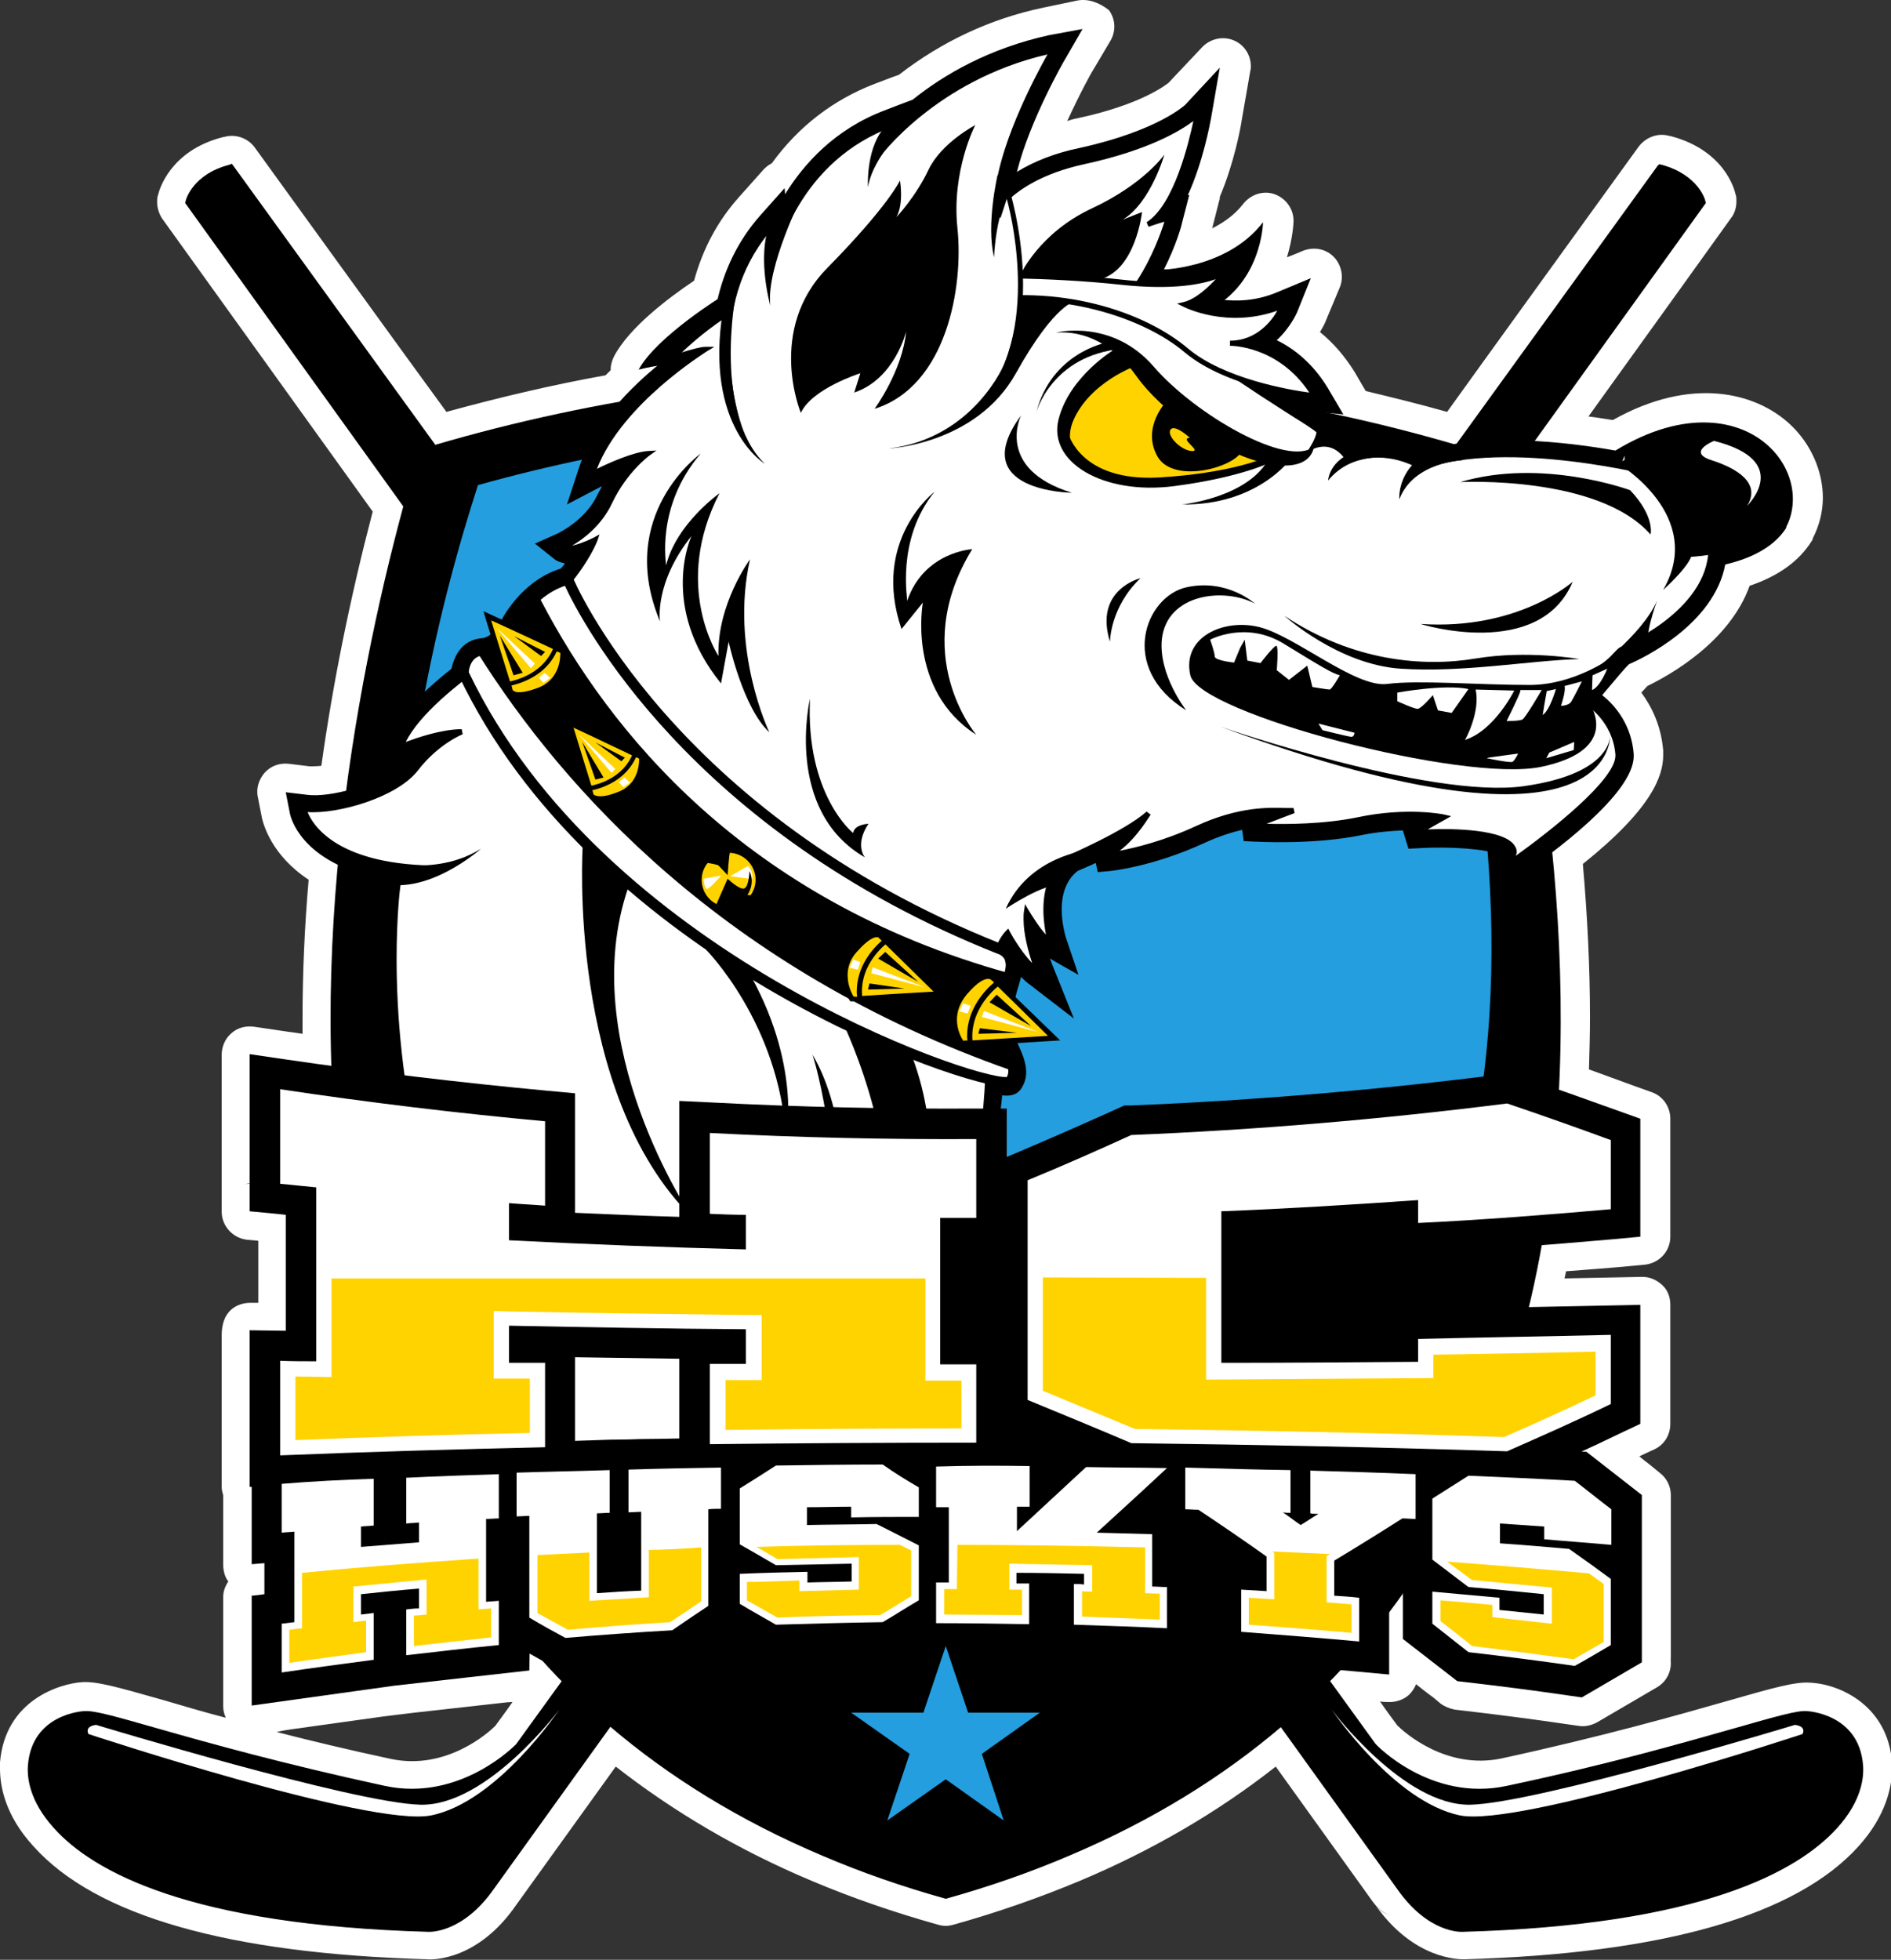 <?xml version="1.0" encoding="utf-8"?>
<!-- Generator: Adobe Illustrator 25.2.3, SVG Export Plug-In . SVG Version: 6.00 Build 0)  -->
<!DOCTYPE svg PUBLIC "-//W3C//DTD SVG 1.1//EN" "http://www.w3.org/Graphics/SVG/1.1/DTD/svg11.dtd">
<svg version="1.1" id="Ebene_1" xmlns:x="http://ns.adobe.com/Extensibility/1.0/" xmlns:i="http://ns.adobe.com/AdobeIllustrator/10.0/" xmlns:graph="http://ns.adobe.com/Graphs/1.0/"
	 xmlns="http://www.w3.org/2000/svg" xmlns:xlink="http://www.w3.org/1999/xlink" x="0px" y="0px" viewBox="0 0 371.9 385.4"
	 style="enable-background:new 0 0 371.9 385.4;" xml:space="preserve">
<rect x="0" y="0" width="371.9" height="385.4" fill="#333333" stroke="none"/>
<style type="text/css">
	.st0{fill:#009984;}
	.st1{fill:#FFFFFF;}
	.st2{enable-background:new    ;}
	.st3{clip-path:url(#SVGID_2_);}
	.st4{clip-path:url(#SVGID_4_);}
	.st5{fill:#249EDF;}
	.st6{clip-path:url(#SVGID_6_);}
	.st7{clip-path:url(#SVGID_8_);}
	.st8{clip-path:url(#SVGID_10_);fill:#FFFFFF;}
	.st9{clip-path:url(#SVGID_12_);fill:#FFFFFF;}
	.st10{clip-path:url(#SVGID_14_);fill:#FFFFFF;}
	.st11{clip-path:url(#SVGID_16_);fill:#FFFFFF;}
	.st12{clip-path:url(#SVGID_18_);fill:#FFFFFF;}
	.st13{fill:#FFD300;}
	.st14{clip-path:url(#SVGID_20_);}
	.st15{fill:#FEFEFF;}
	.st16{clip-path:url(#SVGID_22_);fill:#FFD300;}
	.st17{clip-path:url(#SVGID_24_);fill:#FFD300;}
	.st18{clip-path:url(#SVGID_26_);fill:#FFD300;}
	.st19{clip-path:url(#SVGID_28_);fill:#FFD300;}
	.st20{clip-path:url(#SVGID_30_);fill:#FFD300;}
	.st21{clip-path:url(#SVGID_32_);fill:#FFD300;}
	.st22{clip-path:url(#SVGID_34_);fill:#FFD300;}
	.st23{clip-path:url(#SVGID_36_);fill:#FFD300;}
	.st24{clip-path:url(#SVGID_38_);fill:#FFD300;}
</style>
<path class="st0" d="M366.4,347c-0.8-10.1-10.9-10.6-11-10.6c-1.9-0.2-6.3,1.1-14.4,3.4c-9.9,2.8-24.8,7.1-44.7,11.3
	c-14.5,3.1-25.2-7.7-25.8-8.2l-8.9-12.3c0.7-0.7,1.4-1.5,2.1-2.2c1,0.1,2.1,0.2,3.2,0.3l6.5,0.6v-12.4c0.9-1.2,1.8-2.4,2.6-3.6v9.1
	l2.3,1.8c2.4,1.8,4.8,3.7,7,5.5l1.3,1.1l1.7,0.2c6.9,0.8,13.9,1.7,20.7,2.7l2.1,0.3c0,0,1.8-1,1.8-1l7.1-4.2l2.9-1.7
	c0,0,0-3.4,0-3.4v-16.1l0,0c0-1.8,0-3.7,0-3.7V294l-2.2-1.8c-2.3-1.8-4.7-3.7-7.1-5.6l-1.5-1.1c0,0-0.3,0-0.7,0
	c2.7-1.3,5.4-2.5,8.1-3.8l3.4-1.6v-23.4c0,0-6.1,0.1-6.1,0.1l-16,0.3c1-4,1.8-8.1,2.5-12.1c4.7-0.4,9.4-0.8,14.1-1.2l5.4-0.5v-23.2
	l-3.9-1.4c-3.9-1.4-8-2.9-12.2-4.4c0.8-16,0.2-31.8-1.3-46.7c7.5-5.7,16.5-13.8,16-19.3c-0.4-5.5-3.4-9.4-6.2-11.6
	c2.6-3.2,4.6-5.4,5.3-6.1c2.6-1.1,16.7-7.8,18.9-19.6c4.3-1,9.4-3.1,11.9-7.2l0-0.1l0-0.1c2.7-5,1.2-11.6-3.5-15.9
	c-5.5-5.1-16.3-7.5-30.1,0.9c-4.3-0.8-9.9-1.6-15.9-1.9c20.2-28.2,33.5-46.6,33.5-46.6l0.2-0.3l-0.1-0.3c0-0.2-1.3-5.2-8.6-7.2
	l-0.5-0.1l-0.3,0.4l-39.5,54.6c-0.2,0-0.4,0.1-0.6,0.1c-8.1-2.4-16.4-4.4-25-6.2l3.3,0.3l-3-5.1c-3-5-6.8-7.8-10.1-9.5
	c2.7-2.5,3.9-5.3,4-5.5c0,0,0.5-1.1,0.5-1.1l2.3-5.6l-5.6,2.3l-1.1,0.5c-3.8,1.6-7.4,1.8-10.3,1.5c7.3-5.8,7.5-15.2,7.5-15.2
	c-5.3,6.9-13.9,8.7-18.3,9.2c-0.4,0-0.7,0-1.1,0c2.4-4.7,3.5-8.8,3.6-9.3l0.2-0.9l1.2-4.5l-0.3,0.1c3-6.5,4.4-14.2,4.6-15.3
	c0,0,0.3-1.6,0.3-1.6l1.4-8.2l-5.7,6.1l-1.1,1.2c0,0-5.3,5.1-20.8,8.5c-4.8,1-8.9,2.6-12.3,4.7c2.5-10.1,9.5-22.1,9.5-22.2
	c0,0,0.6-1,0.6-1l2.9-4.9l-5.5,1.2l-1.1,0.2c-11.9,2.6-20.9,7.8-27,12.7l-4.3,1.6l-1.1,0.4c-9.8,3.7-15.9,10.5-19.6,16.5l-0.1-1.2
	l-4.1,4.6l-0.8,0.9c-4.1,4.6-6.8,10.1-8.3,16.2c-3,2-12.6,8.5-15.6,13.9c0,0,1.5-0.4,3.7-0.8c-2.4,2-5,4.3-7.4,7.1
	c-12.5,2.2-24.6,5-36.3,8.5L45.9,32.6l-0.3-0.4l-0.5,0.1c-7.3,1.9-8.6,7-8.6,7.2l-0.1,0.3l0.2,0.3c0,0,17.4,24.1,42.7,59.4
	c-4,14.9-8.4,34.2-11.2,55.8c-3,0.8-5.9,1.1-7.9,0.9l-0.7-0.1l-3.5-0.4l0.7,3.4l0.1,0.7c0.2,0.9,1.6,6.4,9.5,10.2
	c-1.2,12.8-1.7,26.1-1.3,39.7c-3.1-0.4-6.1-0.9-9.2-1.3l-6.8-1v30.9c0,0,5.3,0.5,5.3,0.5l1.8,0.2v22.8l-1.1,0l-6-0.1c0,0,0,6,0,6
	v24.8l0.3,0v15.2c0,0,1.2-0.1,2.5-0.2v6.1l-2.5,0.3c0,0,0,5.2,0,5.2v16.5l6.8-1c5.9-0.9,12-1.7,18-2.5l3.2-0.4l3.3-0.4
	c6-0.7,12-1.4,18-2l5.3-0.5V325l2.2,1.2c1.3,1.5,2.7,3,4.1,4.4l-8.9,12.3c-0.6,0.6-11.3,11.3-25.8,8.2c-19.9-4.3-34.9-8.5-44.7-11.3
	c-8.1-2.3-12.5-3.6-14.5-3.4c-0.1,0-10.2,0.5-11,10.6c-0.2,2.3,0.3,7,5.1,12.4c7.7,8.6,26.8,19.1,73.7,20.4c0.2,0,6.7,0.3,12.8-8.4
	c0,0,8.8-12.2,22.9-31.9c11.6,9.9,25.4,18.5,41.8,25.4c7.5,3.2,15.5,6,24.1,8.4c8.6-2.4,16.6-5.2,24.1-8.4
	c16.4-6.9,30.2-15.5,41.8-25.4c14.2,19.7,22.9,31.9,22.9,31.9c6.1,8.7,12.5,8.4,12.8,8.4c46.9-1.3,65.9-11.8,73.7-20.4
	C366.2,354.1,366.6,349.4,366.4,347 M319.6,89.6l0,0.8c-0.1,0.1-0.3,0.2-0.4,0.2L319.6,89.6z"/>
<path class="st1" d="M211.9,0.1l-6.7,1.4c-10.5,2.2-20,6.7-28.4,13.2c-0.9,0.3-4.8,1.8-4.8,1.8c-8.1,3.1-15,8.4-20.2,15.6
	c-0.6,0.3-1.1,0.7-1.6,1.2l-4.9,5.5c-4.2,4.7-7.1,10.2-8.8,16.4c-5.2,3.5-12.7,9.2-15.7,14.8c-0.4,0.8-0.7,1.7-0.7,2.6
	c0,0.1,0,0.1,0,0.2c-0.3,0.3-0.7,0.7-1,1c-10.6,1.9-21.1,4.4-31.3,7.2C83.8,75.6,50.1,29,50.1,29c-1.3-1.8-3.7-2.7-5.9-2.1L43.7,27
	c-10.3,2.7-12.4,10.4-12.6,11.3l-0.1,0.3c-0.1,0.4-0.1,0.8-0.1,1.2c0,1.1,0.4,2.3,1,3.2c0,0,38.6,53.7,41.4,57.6
	c-4.4,16.8-7.8,33.5-10.1,50c-1,0.1-1.8,0.1-2.3,0.1l-4.1-0.5c-1.8-0.2-3.5,0.4-4.7,1.7c-0.9,1-1.5,2.4-1.5,3.7c0,0.4,0,0.7,0.1,1.1
	l0.8,4.1c0.3,1.3,1.9,7.4,9.2,12.2c-0.8,9.2-1.2,18.4-1.2,27.2c0,1,0,2,0,3.1c-1.2-0.2-2.8-0.4-2.8-0.4l-6.8-1
	c-1.6-0.2-3.2,0.2-4.4,1.3c-1.2,1-1.9,2.6-1.9,4.2v30.9c0,2.8,2.2,5.2,5,5.5c0,0,1.1,0.1,2.2,0.2v12.2c-0.6,0-1.6,0-1.6,0
	c-1.3,0-5.6,0.5-5.6,6.4l0,29.9c0,0.6,0.2,1.1,0.3,1.6v13.6c0,1.2,0.3,2.4,1,3.3c-0.6,0.9-1,1.9-1,3c0,0,0,5.1,0,5.1v16.5
	c0,0.8,0.2,1.5,0.5,2.2c-4.6-1.2-8.6-2.4-12-3.4c-9.5-2.7-13.4-3.8-16.3-3.6C11.8,331.1,1,334.3,0,346.6c0,0.4,0,0.8,0,1.2
	c0,3.5,1,9.2,6.6,15.3c12.3,13.7,38.4,21.1,77.6,22.2c-0.1,0-0.1,0-0.2,0c1,0.1,10,0.3,17.6-10.8c0,0,13.1-18.2,19.5-27.1
	c11.4,8.9,24.3,16.5,38.6,22.5c7.8,3.3,16.2,6.2,24.8,8.6c1,0.3,2,0.3,3,0c8.6-2.4,16.9-5.3,24.8-8.6c14.3-6,27.3-13.6,38.6-22.5
	c4.3,6,19.1,26.6,19.1,26.6c1.2,1.6,2.4,2.4,3.6,2.7c-1.3-0.3-2.4-1.1-3.2-2.2c7.7,11,16.7,10.8,17.7,10.8c-0.1,0-0.1,0-0.2,0
	c39.2-1.1,65.3-8.6,77.6-22.2c5.5-6.1,6.6-11.8,6.6-15.3c0-0.5,0-0.9,0-1.2c-0.8-11-10-15.4-16.1-15.7c-2.9-0.2-6.9,0.9-16.3,3.6
	c-9.8,2.8-24.6,7-44.4,11.3c-10.9,2.3-19.2-5.2-20.5-6.5c-0.2-0.3-1.8-2.4-3.4-4.7c0.6,0.1,1.5,0.1,1.5,0.1c1.5,0.1,3.1-0.4,4.2-1.4
	c0.6-0.6,1.1-1.3,1.4-2.1c1.7,1.4,3.5,2.7,3.5,2.7l1.3,1.1c0.8,0.6,1.8,1,2.8,1.2l1.7,0.2c6.9,0.8,13.8,1.7,20.6,2.7l2.1,0.3
	c1.2,0.2,2.5-0.1,3.6-0.7l11.8-6.9c1.7-1,2.7-2.8,2.7-4.7c0,0,0,0,0-0.1c0-0.5-0.1-1-0.2-1.4c0.1,0.4,0.2,0.8,0.2,1.1l0-3v-16.1
	c0,0,0-0.4,0-1c0-1.1,0-12.6,0-12.6c0-1.7-0.8-3.3-2.1-4.3l-2.2-1.8c0,0-1.2-0.9-1.9-1.5c0.6-0.3,3-1.4,3-1.4c1.9-0.9,3.1-2.8,3.1-5
	v-23.4c0-1.5-0.5-2.9-1.6-3.9s-2.4-1.6-3.9-1.6c0,0-10.8,0.2-15.3,0.3c0.1-0.5,0.2-0.9,0.3-1.4c4.1-0.3,10.1-0.8,10.1-0.8l5.4-0.5
	c2.8-0.3,5-2.6,5-5.5v-23.2c0-2.3-1.4-4.4-3.6-5.2l-3.9-1.4c0,0-4.9-1.8-8.5-3.1c0.1-3.4,0.2-6.8,0.2-10.2c0-9.8-0.5-19.9-1.4-30.2
	c13.6-10.9,15.8-17.3,15.8-21.4c0-0.3,0-0.6,0-0.9c-0.4-4.9-2.3-8.7-4.3-11.4c0.5-0.5,0.9-1,1.2-1.3c4.3-2.1,16.1-8.6,20.1-19.7
	c5.6-1.9,9.7-4.8,12.2-8.8c0.1-0.1,0.2-0.3,0.2-0.4l0-0.1c1.3-2.5,2-5.3,2-8c0-5.2-2.3-10.6-6.5-14.5c-6.7-6.2-19.3-9.5-34.8-0.8
	c-1.5-0.2-3-0.5-4.8-0.7c7.8-10.8,28.1-39.1,28.1-39.1c0.7-0.9,1-2.1,1-3.2c0-0.4,0-0.8-0.1-1.2l-0.1-0.3
	c-0.2-0.9-2.2-8.5-12.6-11.3l-0.5-0.1c-2.2-0.6-4.5,0.3-5.9,2.1c0,0-34,47-37.7,52.2c-5.3-1.5-10.6-2.8-16-4.1
	c-0.9-1.5-2.1-3.6-2.1-3.6c-1.9-3.1-4.2-5.8-6.9-8c0.6-1,1-1.8,1.1-2.1c0,0,2.8-6.7,2.8-6.7c0.3-0.7,0.4-1.4,0.4-2.1
	c0-1.4-0.6-2.9-1.6-3.9c-1.6-1.6-3.9-2-6-1.2c0,0-1.6,0.7-3.2,1.3c1.2-3.9,1.3-6.9,1.3-7.1c0,0,0-0.1,0-0.1c0-2.3-1.5-4.4-3.7-5.2
	c-2.2-0.8-4.7,0-6.2,1.9c-1.7,2.2-3.9,3.7-6.1,4.8c0,0,1.4-5.5,1.4-5.5c0.1-0.2,0.1-0.5,0.1-0.7c2.8-6.6,4.1-13.6,4.3-15l1.7-9.8
	c0.1-0.3,0.1-0.6,0.1-0.9c0-2.1-1.2-4-3-4.9c-2.2-1.1-4.8-0.6-6.5,1.1c0,0-6.4,6.8-6.7,7.1c-0.4,0.3-5.3,4.3-18.1,7
	c-0.6,0.1-1.2,0.3-1.8,0.5c2.5-5.5,4.9-9.8,5-9.9c0,0,0.6-1,0.6-1l2.9-4.9c1.1-1.9,1-4.2-0.3-6C216.2,0.5,214-0.3,211.9,0.1
	 M59.7,209.7L59.7,209.7c0,0.1,0,0.1,0,0.2C59.7,209.8,59.7,209.7,59.7,209.7 M49.4,232.7c0.1,0,0.1,0.1,0.2,0.1
	c-0.6,0-1.1,0-1.6,0.1C48.5,232.8,48.9,232.7,49.4,232.7 M47.7,233c-0.3,0.1-0.6,0.2-0.8,0.3C47.1,233.2,47.4,233.1,47.7,233
	 M53.1,309.8c0.3,0.3,0.6,0.6,0.8,0.9C53.7,310.5,53.5,310.2,53.1,309.8 M54.4,311.5c0.1,0.2,0.2,0.4,0.2,0.6
	C54.6,311.9,54.5,311.7,54.4,311.5 M54.8,312.5c0.1,0.5,0.2,0.9,0.2,1.4c0,0.1,0,0.1,0,0.2C54.9,313.5,54.8,313,54.8,312.5
	 M159.1,41.1c4.1-6.8,9.8-11.5,16.8-14.2l5.4-2.1c0.5-0.2,1-0.5,1.5-0.8c5.8-4.6,12.2-8,19.3-10.2c-2.4,4.7-5.7,11.9-7.3,18.5
	c-0.1,0.4-0.2,0.9-0.2,1.3c0,1.7,0.8,3.4,2.2,4.4c1.8,1.3,4.2,1.4,6.1,0.3c2.9-1.8,6.5-3.1,10.6-4c8.6-1.8,14.3-4.2,18-6.2
	c-0.7,2.5-1.6,5.3-2.8,7.9c-0.3,0.7-0.5,1.5-0.5,2.3c0,0.1,0,0.1,0,0.2c-0.3,1.3-1,3.6-1,3.6c0,0.2-1,3.9-3.2,8.2
	c-0.4,0.8-0.6,1.7-0.6,2.5c0,1,0.3,2,0.8,2.9c1,1.6,2.8,2.6,4.8,2.5l1.3,0c0.1,0,0.2,0,0.4,0c1.4-0.2,3-0.4,4.9-0.8
	c-0.1,0.4-0.2,0.9-0.2,1.4c0,0.5,0.1,1,0.2,1.5c0.6,2.1,2.5,3.7,4.7,3.9c2.1,0.2,4.1,0.2,6.1,0c-0.4,0.8-0.7,1.6-0.7,2.5
	c0,0.3,0,0.5,0.1,0.8c0.3,1.8,1.4,3.3,3,4.1c3,1.5,5.5,3.8,7.4,6.8c-0.3,0.5-0.5,1.1-0.6,1.7c0,0.3-0.1,0.6-0.1,0.8
	c0,2.6,1.8,4.8,4.4,5.4c8.3,1.7,16.5,3.8,24.5,6.1c0.7,0.2,1.6,0.3,2.4,0.2l0.5-0.1c1.5-0.2,2.8-1,3.7-2.2c0,0,33.4-46.1,37.3-51.6
	c0.3,0.2,0.5,0.4,0.8,0.6c-7,9.7-31.7,44-31.7,44c-0.7,1-1,2.1-1,3.2c0,0.8,0.2,1.6,0.5,2.4c0.9,1.8,2.7,3,4.7,3.1
	c6,0.3,11.6,1.2,15.2,1.8c1.3,0.2,2.7,0,3.8-0.7c11.2-6.8,19.5-5.3,23.5-1.6c2,1.8,3,4.2,3,6.4c0,1-0.2,1.9-0.7,2.8
	c-1.3,2-4.3,3.7-8.5,4.7c-2.1,0.5-3.7,2.2-4.1,4.4c-1.7,9.2-14.3,14.9-15.7,15.5c-0.6,0.3-1.2,0.7-1.7,1.1c-1.3,1.3-4.6,5.3-5.6,6.5
	c-0.8,1-1.3,2.2-1.3,3.5c0,0.2,0,0.4,0,0.6c0.2,1.5,0.9,2.8,2.1,3.7c1.4,1.1,3.8,3.6,4.1,7.7c0,1.1-2.6,5.9-13.9,14.6
	c-1.4,1-2.2,2.7-2.2,4.4c0,0.2,0,0.4,0,0.5c1.1,11,1.6,21.8,1.6,32.1c0,4.7-0.1,9.3-0.3,13.8c0,0.1,0,0.2,0,0.3
	c0,2.3,1.5,4.4,3.7,5.2l12.1,4.4c0,0,0.2,0.1,0.3,0.1v14.3c-0.1,0-0.4,0-0.4,0l-14.1,1.2c-2.5,0.2-4.5,2.1-5,4.5
	c-0.7,4-1.5,7.9-2.5,11.8c-0.1,0.4-0.2,0.9-0.2,1.3c0,1.2,0.4,2.5,1.2,3.4c1.1,1.3,2.7,2.1,4.4,2.1c0,0,16.2-0.3,16.5-0.3v14.3
	c0,0-0.3,0.1-0.3,0.1l-8,3.8c-2,0.9-3.2,2.9-3.2,5c0,0.4,0,0.7,0.1,1.1c0.4,2,1.9,3.6,3.8,4.1c0.2,0.1,0.4,0.3,0.4,0.3l7.1,5.5
	c0,0,0.1,0.1,0.2,0.1v7.2l0,3.7c0,0,0,16.2,0,16.3c0,0-7.4,4.3-7.4,4.3c0,0-0.2,0-0.2,0c-6.9-1-13.9-1.9-20.9-2.7c0,0-0.1,0-0.1,0
	c0,0-7.2-5.6-7.2-5.6s-0.1-0.1-0.2-0.1v-6.4c0-2.4-1.6-4.5-3.8-5.2c-2.3-0.7-4.8,0.1-6.2,2l-2.5,3.4c-0.7,0.9-1.1,2.1-1.1,3.3v6.3
	c-0.1,0-0.5,0-0.5,0l-3.2-0.3c-1.7-0.1-3.4,0.5-4.5,1.7l-2,2.1c-1.8,1.9-2.1,4.9-0.5,7.1l8.9,12.3c0.2,0.2,0.3,0.4,0.5,0.6
	c1.3,1.4,13.7,13.5,30.9,9.8c20.1-4.3,35.1-8.6,45.1-11.4c5.8-1.6,11.2-3.2,12.5-3.2c0,0,0.1,0,0.1,0c1.6,0.1,5.5,0.9,5.9,5.6
	c0,0.1,0,0.3,0,0.4c0,1.4-0.5,4.3-3.7,7.9c-5.5,6.1-21.3,16.4-64.5,18.4c-0.1-2.6-2.3,0.2-5.1,0.2c0,0-0.1,0-0.1,0
	c-0.2,0-4-0.2-8.1-6.1c-0.1-0.1-23-31.9-23-31.9c-0.9-1.2-2.3-2.1-3.8-2.2c-1.5-0.2-3.1,0.3-4.2,1.3c-11.6,9.8-25.1,18.1-40.4,24.5
	c-7,2.9-14.4,5.5-22,7.7c-7.6-2.2-15-4.8-22-7.7c-15.2-6.4-28.8-14.7-40.4-24.5c-1.2-1-2.7-1.5-4.2-1.3s-2.9,1-3.8,2.2l-22.5,31.3
	c-0.3,0.4-0.5,0.7-0.7,1.1c0.1-0.1,0.1-0.3,0.2-0.4c-4.1,5.9-7.9,6.1-8.1,6.1c0,0,0,0,0,0c-47.3-1.3-64-12.2-69.8-18.6
	c-3.3-3.6-3.7-6.5-3.7-7.9c0-0.2,0-0.3,0-0.4c0.4-4.7,4.2-5.4,5.8-5.6c0,0,0,0,0.1,0c1.4,0,6.8,1.6,12.5,3.2
	c10,2.8,25,7.1,45.1,11.4c17.2,3.7,29.6-8.4,30.9-9.8c0.2-0.2,0.4-0.4,0.5-0.6l8.9-12.3c1.5-2.1,1.3-5.1-0.5-7.1l-4-4.2
	c-0.4-0.4-0.9-0.9-1.4-1.1l-2.2-1.2c-1.7-1-3.8-0.9-5.5,0.1c-1.3,0.8-2.2,2.1-2.6,3.5c-0.1,0-0.6,0.1-0.6,0.1l-18.2,2l-3.3,0.4
	l-3.2,0.4c0,0-18.1,2.5-18.1,2.5s-0.4,0.1-0.5,0.1c0-4.8,0-10.7,0-11.1c1.5-1,2.5-2.6,2.5-4.5v-6.1c0-1.5-0.6-3-1.8-4
	c-0.2-0.2-0.5-0.3-0.7-0.5v-10.5c0-0.6-0.2-1.1-0.3-1.6v-23.6c0.1,0,1.6,0,1.6,0c1.5,0,2.9-0.6,3.9-1.6c1-1,1.6-2.4,1.6-3.9v-22.8
	c0-2.8-2.1-5.2-5-5.5c0,0-2-0.2-2.2-0.2v-19.6c0.1,0,0.5,0.1,0.5,0.1c0,0,8.5,1.2,8.5,1.2l0.7,0.1c1.6,0.2,3.2-0.3,4.4-1.4
	c1.2-1,1.8-2.5,1.8-4.1c0-0.1,0-0.1,0-0.2c-0.1-3-0.1-6.1-0.1-9.3c0-9.6,0.5-19.6,1.4-29.7c0-0.2,0-0.3,0-0.5c0-2.1-1.2-4-3.1-5
	c-2.3-1.1-3.7-2.3-4.7-3.4c2.1-0.2,4.1-0.6,5.3-1c2.2-0.6,3.8-2.4,4.1-4.6c2.4-18.1,6.1-36.6,11.1-55.1c0.1-0.5,0.2-1,0.2-1.4
	c0-1.1-0.4-2.3-1-3.2c0,0-37.5-52.2-40.9-56.8c0.2-0.2,0.5-0.4,0.7-0.6c3.9,5.4,37.5,51.8,37.5,51.8c1.4,1.9,3.8,2.7,6,2.1
	c11.5-3.4,23.5-6.2,35.7-8.3c1.2-0.2,2.3-0.8,3.1-1.8c2-2.2,4.3-4.4,6.8-6.5c1.3-1.1,2-2.6,2-4.2c0-0.4-0.1-0.9-0.2-1.3
	c2.5-2.3,5.8-4.8,9.5-7.2c1.2-0.8,2.1-2,2.4-3.4c1.2-5.3,3.6-9.9,7-13.8c0,0,1.7-1.9,2.5-2.8C157.2,43,158.3,42.2,159.1,41.1
	 M205.6,15.1c0,0,0.1,0.1,0.1,0.1C205.6,15.2,205.6,15.1,205.6,15.1 M312.1,214.3L312.1,214.3c0,0.1,0,0.2,0,0.3
	C312.1,214.5,312.1,214.4,312.1,214.3 M17,341.9C16.9,341.9,17,341.9,17,341.9C17,341.9,17,341.9,17,341.9 M326.7,323.2
	c0.2,0.2,0.3,0.4,0.4,0.5C327,323.5,326.9,323.3,326.7,323.2 M327.6,324.3c0.2,0.4,0.4,0.7,0.5,1.1C328,325,327.8,324.6,327.6,324.3
	 M317.3,327L317.3,327c0-0.1,0-0.1,0-0.2c0,0.7,0.1,1.3,0.3,1.8C317.5,328.2,317.3,327.6,317.3,327 M306.5,330.9
	c0.6-0.8,1.4-1.5,2.3-1.9c-1.1,0.7-1.9,1.5-2.4,2.3C306.4,331.1,306.4,331,306.5,330.9 M92.4,368.8c-0.3,0.5-0.4,1-0.6,1.5
	C91.9,369.8,92.1,369.3,92.4,368.8 M91.6,371.5C91.6,371.4,91.7,371.4,91.6,371.5C91.7,371.4,91.6,371.4,91.6,371.5
	C91.6,371.5,91.6,371.5,91.6,371.5 M91.7,372c0,0.4,0.1,0.7,0.2,1C91.8,372.7,91.7,372.3,91.7,372 M92.1,373.6
	c0.1,0.2,0.2,0.5,0.4,0.7C92.4,374.1,92.2,373.9,92.1,373.6 M92.8,374.8c0.1,0.2,0.3,0.3,0.4,0.5C93,375.1,92.9,374.9,92.8,374.8
	 M276.4,376.7c-0.1,0-0.2,0.1-0.3,0.1C276.2,376.8,276.3,376.7,276.4,376.7 M57.1,340.1l17.9-2.5l3.2-0.4l3.3-0.4l17.9-2
	c0,0,0.9-0.1,1.4-0.1c-1.6,2.3-3.2,4.4-3.4,4.7c-1.3,1.3-9.6,8.8-20.5,6.5c-8.4-1.8-15.9-3.6-22.5-5.3
	C55.7,340.3,57.1,340.1,57.1,340.1 M305.9,332.1c0,0.1-0.1,0.2-0.1,0.3C305.8,332.3,305.8,332.2,305.9,332.1 M305.6,334.9
	c0,0.2,0,0.4,0.1,0.5C305.7,335.3,305.7,335.1,305.6,334.9 M355.8,330.9c0,0,0.1,0,0.1,0c-0.1,0-0.2,0-0.3,0
	C355.7,330.9,355.7,330.9,355.8,330.9 M16,330.9c0,0,0.1,0,0.1,0c0.1,0,0.1,0,0.2,0C16.2,330.9,16.1,330.9,16,330.9 M371.9,346.6
	L371.9,346.6z"/>
<path class="st1" d="M314.5,87.6l-0.4,1c-0.9,2.2-0.2,4.7,1.6,6.2s4.4,1.7,6.4,0.5l0.4-0.2c1.7-1,2.7-2.8,2.7-4.8l0-0.8
	c0-2.6-1.9-4.9-4.5-5.4C318,83.8,315.5,85.2,314.5,87.6 M322.8,86.5c1.3,1.1,2,2.6,2,4.2c0,0.5-0.1,1-0.3,1.5
	c-1.1,2.1-3.4,3.3-5.8,2.9c-2.5-0.5-4.3-2.6-4.4-5c0.1-1.7,1-3.2,2.4-4.2C318.6,84.8,321,85,322.8,86.5"/>
<g class="st2">
	<g>
		<g>
			<defs>
				<rect id="SVGID_1_" x="37.2" y="33.1" width="328.5" height="346.1"/>
			</defs>
			<clipPath id="SVGID_2_">
				<use xlink:href="#SVGID_1_"  style="overflow:visible;"/>
			</clipPath>
			<path class="st3" d="M37.2,39.7c0,0,1.1-4.8,8.1-6.6l224.6,310.3c0,0,11.1,11.8,26.5,8.5c35.5-7.6,54.9-15.1,59-14.7
				c0,0,9.6,0.4,10.3,10c0.7,9.6-11.8,30.2-78.1,32.1c0,0-6.3,0.4-12.2-8.1L37.2,39.7z"/>
		</g>
	</g>
</g>
<path d="M45.1,32.4c-7.3,1.9-8.6,7-8.6,7.2l-0.1,0.3l238.4,331.6c6.1,8.7,12.5,8.4,12.8,8.4c46.9-1.3,65.9-11.8,73.7-20.4
	c4.9-5.4,5.3-10.1,5.1-12.4c-0.8-10.1-10.9-10.6-11-10.6c-1.9-0.2-6.3,1.1-14.4,3.4c-9.9,2.8-24.8,7.1-44.7,11.3
	c-14.9,3.2-25.7-8.1-25.8-8.3L45.6,32.2L45.1,32.4z M45,33.9c0.6,0.9,224.2,309.9,224.2,309.9c0.2,0.2,11.6,12.1,27.3,8.8
	c20-4.3,34.9-8.5,44.8-11.4c7.4-2.1,12.3-3.5,13.9-3.4c0.4,0,9,0.5,9.6,9.3c0.2,2.1-0.2,6.3-4.8,11.3c-7.5,8.4-26.3,18.6-72.6,19.9
	c-0.1,0-6,0.2-11.5-7.8c0,0-237.6-330.5-238-331.1C38.4,38.6,39.9,35.5,45,33.9"/>
<path class="st1" d="M353,339.2c0,0-50.7,15.4-63.8,15.7c-13.1,0.3-27.3-18.7-27.3-18.7s12.2,18.1,25.2,20.8
	c11.8,2.4,67.4-16,67.4-16S355.4,339.5,353,339.2"/>
<g class="st2">
	<g>
		<g>
			<defs>
				<rect id="SVGID_3_" x="6.2" y="33.1" width="328.5" height="346.1"/>
			</defs>
			<clipPath id="SVGID_4_">
				<use xlink:href="#SVGID_3_"  style="overflow:visible;"/>
			</clipPath>
			<path class="st4" d="M334.7,39.7c0,0-1.1-4.8-8.1-6.6L102.1,343.4c0,0-11.1,11.8-26.5,8.5c-35.5-7.6-54.9-15.1-59-14.7
				c0,0-9.6,0.4-10.3,10c-0.7,9.6,11.8,30.2,78.1,32.1c0,0,6.3,0.4,12.2-8.1L334.7,39.7z"/>
		</g>
	</g>
</g>
<path d="M326,32.6L101.5,343c0,0-10.9,11.4-25.8,8.2c-19.9-4.3-34.9-8.5-44.7-11.3c-8.1-2.3-12.5-3.6-14.5-3.4
	c-0.1,0-10.2,0.5-11,10.6c-0.2,2.3,0.2,7,5.1,12.4c7.7,8.6,26.8,19.1,73.7,20.4c0.2,0,6.7,0.3,12.8-8.4L335.5,39.9l-0.1-0.3
	c0-0.2-1.3-5.2-8.6-7.2l-0.5-0.1L326,32.6z M102.6,343.9c0,0,223.7-309.1,224.3-310c5.1,1.5,6.7,4.7,7,5.6c-0.4,0.6-238,331-238,331
	c-5.6,8-11.5,7.8-11.5,7.8c-46.4-1.3-65.1-11.5-72.7-19.9c-4.5-5-4.9-9.3-4.8-11.3c0.7-8.8,9.2-9.3,9.6-9.3c1.7-0.2,6.6,1.2,14,3.4
	c9.9,2.8,24.8,7.1,44.8,11.4C91.1,356,102.5,344,102.6,343.9"/>
<path class="st1" d="M18.9,339.2c0,0,50.7,15.4,63.8,15.7c13.1,0.3,27.3-18.7,27.3-18.7S97.8,354.4,84.8,357
	c-11.8,2.4-67.4-16-67.4-16S16.5,339.5,18.9,339.2"/>
<path d="M82.5,88.4C65.6,144.8,29.7,309.2,161.9,365c7.5,3.2,15.5,6,24.1,8.4c8.6-2.4,16.6-5.2,24.1-8.4
	c132.2-55.7,96.2-220.2,79.4-276.6c-31.6-9.6-66.6-14.9-103.5-14.9C149.1,73.4,114.1,78.8,82.5,88.4"/>
<path class="st5" d="M94,95.4c-14.9,45.9-46.9,179.7,70.5,225c6.6,2.6,13.8,4.9,21.4,6.8c7.6-2,14.8-4.3,21.4-6.8
	c117.4-45.3,85.5-179.2,70.5-225c-28.1-7.8-59.2-12.2-91.9-12.2C153.2,83.2,122.1,87.5,94,95.4"/>
<g class="st2">
	<g>
		<g>
			<defs>
				<rect id="SVGID_5_" x="120.8" y="212.3" width="75.5" height="106.2"/>
			</defs>
			<clipPath id="SVGID_6_">
				<use xlink:href="#SVGID_5_"  style="overflow:visible;"/>
			</clipPath>
			<path class="st6" d="M194.8,212.3l-74,53.8v19l3.8,12.4c9.9,8.1,21.6,15.1,35.5,21c6.4-7.5,5.7-21.4,5.7-21.4
				C206.3,261.2,194.8,212.3,194.8,212.3"/>
		</g>
	</g>
</g>
<path d="M194.5,211.9l-74.2,54v19.3l3.8,12.7l0.1,0.1c10.2,8.4,22.2,15.4,35.6,21l0.3,0.1l0.2-0.3c5.4-6.3,5.9-16.7,5.9-20.4
	c0-0.5,0-0.9,0-1.1c25.8-23.1,30.4-51.6,30.4-69c0-9.6-1.4-15.9-1.5-16.1l-0.2-0.7L194.5,211.9z M194.5,213.2
	c0.4,1.9,1.3,7.4,1.3,15.2c0,17.3-4.6,45.6-30.3,68.5l-0.2,0.2l0,0.2c0,0,0,0.4,0,1.1c0,3.3-0.4,13.6-5.4,19.7
	c-13.1-5.5-24.9-12.5-34.9-20.6c-0.1-0.3-3.6-12.1-3.7-12.2v-18.7C121.7,266.2,193.3,214.1,194.5,213.2"/>
<path d="M142.1,58.2c0,0-13,8-16.5,14.5c0,0,7-2,14-1"/>
<path d="M227.4,53.1c0,0,13.7,0.1,21-9.4c0,0-0.2,12.8-11.8,17.8"/>
<g class="st2">
	<g>
		<g>
			<defs>
				<rect id="SVGID_7_" x="59.2" y="9.1" width="290.9" height="303.1"/>
			</defs>
			<clipPath id="SVGID_8_">
				<use xlink:href="#SVGID_7_"  style="overflow:visible;"/>
			</clipPath>
			<path class="st7" d="M318.3,91.2c0,0,0.1,0,0.2,0.1c-9.9-1.8-27.1-4-38.8,0.1c-1.2-0.7-7.2-4.1-14.1-1.3
				c-0.6-1.1-2.7-3.8-6.3-3.2c0.4-0.8,0.7-1.8,0.5-2.4c-0.1-0.3-0.4-0.5-4.9-3.4c-2.2-1.4-5-3.1-7.9-5.1c6,1.7,11.3,2.3,11.6,2.3
				l1,0.1l-0.5-0.9c-4.1-7-10-9.3-13.7-10.2c5.1-1.8,7.3-7,7.4-7.1l0.5-1.1l-1.1,0.5c-7.9,3.3-15.1,1.2-17.8,0.2
				c3.6-1.6,6.9-5.9,7-6.1l-0.7-0.7c0,0-4.4,2.9-16,2.2c3.7-5.9,5.3-11.9,5.4-12.4l0.2-0.9l-0.9,0.3l-1.6,0.5c5.4-6,7.9-19.7,8-20.3
				l0.3-1.6l-1.1,1.2c-0.1,0.1-5.5,5.6-22.1,9.2c-6.8,1.5-11.3,3.9-14.2,6.3c-0.1-0.3-0.2-0.6-0.2-0.6l-0.5-1.5l-0.5,1.5l-0.7,2.2
				c-0.1,0.1-0.1,0.1-0.2,0.2c0.3-11.2,10.7-29.2,10.8-29.4l0.6-1l-1.1,0.2c-17.6,3.8-28.5,13.8-32.8,18.6l1.4-3.3l0.5-1.1l-1.1,0.4
				c-14.8,5.6-20.5,18.4-22.5,24.3l-0.2-3.9l-0.1-1.2l-0.8,0.9c-4.7,5.3-7,11.1-8.1,16.7c-3.8,2.4-7.6,5.4-11.3,9.2l0.5,0.8
				c0.8-0.3,2.4-0.8,3.9-1.2c-4.9,3.4-16.7,12.3-20.3,23.3l-0.4,1.2l1.1-0.6c0.1,0,5.3-2.7,9-3.6c-1.6,1.5-4.2,4.3-6.2,8.5
				c-2.9,6-8.9,8.7-9,8.8l-0.8,0.3l0.6,0.5c0.2,0.2,1.5,0.9,5.6-0.9c-0.7,1.4-2.1,3.9-4.4,6.9c0-0.1-0.1-0.1-0.1-0.1
				c-7.5,2-11,9.5-11,9.5s-2.2,4.2-5.8,4.5s-3.8,4.5-3.8,4.5c0,0.1,0.1,0.1,0.1,0.2c-5.7,4.4-11,9.5-12.8,14.1l-0.4,1.1l1.1-0.5
				c0.1,0,4.8-2.1,9.4-2.8c-1.9,1.1-4.6,3.1-7,6.3c-4,5.3-15.9,8.5-21.5,7.8l-0.7-0.1l0.1,0.7c0.1,0.4,2.4,10.5,22.6,11.8l-7.8,2.4
				l4.1,0l-4.2,0.9c0.7,0.4,45.6,62.8,58.7,128.8l14.5,9l9-35.6c0.3-0.3,7.9-8,11.6-15.7c0.2,3.8,0.3,12.8-3.5,20.5l0.8,0.5
				c0.1-0.1,8.1-9.6,15.7-24c6-11.3,12.7-27.8,13.7-45.5c2.2,0.5,3.5,0.6,3.7,0.3c1.8-2.2-0.2-5.5-1.8-8.8s1.2-11.5,1.2-11.5
				c1.6-3.8-0.4-5.2-1.2-5.6c0.4-1,0.8-1.8,1.3-2.5c0.9,1.5,3.1,5.2,5.8,7.3l1.4,1.1l-0.7-1.7c0-0.1-2.3-5.9-2.3-10.3
				c1,1.6,2.8,4.2,4.1,4.9l1.1,0.6l-0.4-1.2c0-0.1-3.5-10.9,3.3-15.9c0.8-0.3,8.5-3.7,13.5-7.1c-1.4,2-3.7,4.7-6.5,5.7l0.2,1
				c0.1,0,8.2-0.8,17.9-5.3c7.4-3.4,12.9-3.6,16.3-3.5l-5.5,2.1l0.1,1c0.1,0,11.2,0.7,20.6-1.3c6.9-1.4,12.6-1,15.2-0.7l-4,2.3
				l0.3,0.9c4.6-0.3,16.7-0.3,18.3,2.8c0.4,0.7,0.1,1.6-0.8,2.7l0.7,0.7c0.9-0.6,22.2-15.2,21.7-22c-0.5-6.2-4.9-10-7.4-11.2
				c3.4-4.1,7.1-8.5,7.6-8.8c0.8-0.3,17.2-7.2,18-19.5c4-0.7,9.6-2.5,12-6.4C354.1,92.9,340.8,76.9,318.3,91.2"/>
		</g>
	</g>
</g>
<path d="M207.5,6.7l-1.1,0.2c-11.9,2.6-20.8,7.8-26.9,12.7c-1.4,0.5-5.5,2.1-5.5,2.1c-9.8,3.7-15.9,10.5-19.6,16.5
	c0-0.4-0.1-1.2-0.1-1.2l-4.9,5.5c-4.2,4.8-7,10.5-8.4,16.9c-3.9,2.6-7.5,5.5-10.8,8.9l-1.4,1.4l1.1,1.7
	c-5.8,4.7-13.3,12.1-16.1,20.8l-2.3,7l6.5-3.4c0,0,0.2-0.1,0.4-0.2c-0.3,0.6-0.6,1.1-0.9,1.7c-2.4,5.1-7.7,7.5-7.8,7.6l-4.5,2
	l3.9,3.1c0.5,0.4,1.2,0.6,2,0.8c-0.2,0.3-0.5,0.7-0.8,1c-8,2.5-11.8,10.3-11.9,10.6l0.1-0.1c-0.4,0.8-2,3.1-3.7,3.2
	c-4,0.3-5.5,3.6-6,6c-6.8,5.4-11.1,10.2-12.7,14.5l-2.5,6.7c0,0,4.1-1.8,5-2.2c-4.2,3.9-13.8,6.4-18.2,5.8l-4.2-0.5l0.8,4.1
	c0.2,1.1,2.3,9,15.7,12.4c-1.3,0.3-4.3,1-4.3,1s3.1,2.3,4,3c4.4,5.1,45.8,66.1,58.1,127.6l0.2,1.1l18.3,11.4c0,0,9.4-37.1,9.7-38.3
	c1.1-1.1,3.8-4,6.5-7.7c-0.4,3.3-1.2,6.8-2.8,10.1l-1,2l4.5,2.9l1.4-1.7c0.1-0.1,8.3-9.8,16-24.5c5.5-10.5,12.2-26.4,13.8-43.8
	c1.6,0.2,2.7-0.1,3.5-1c2.5-3.2,0.6-7-0.9-10.1l-0.6-1.3c-0.6-1.4,0.2-6.1,1.4-9.7l-0.1,0.2c0.2-0.5,0.3-0.9,0.4-1.4
	c0.5,0.5,1.1,1.1,1.7,1.5l8.7,6.7l-4.1-10.2c0,0-0.3-0.7-0.6-1.6c0.1,0.1,5.6,3.2,5.6,3.2l-2.5-7.4c0,0-0.8-2.6-0.8-5.5
	c0-2.6,0.7-5.6,3.1-7.5c0.6-0.3,1.9-0.8,3.6-1.6c0.1,0.5,0.4,1.8,0.4,1.8l2.2-0.2c0.4,0,8.7-0.9,18.7-5.5c2.8-1.3,5.3-2.1,7.5-2.6
	c0,0.1,0.3,2.2,0.3,2.2l2,0.1c0.5,0,11.6,0.7,21.3-1.3c3-0.6,5.7-0.8,8-0.9c0.1,0.4,1.1,3.6,1.1,3.6l2-0.1
	c6.4-0.4,13.5,0.2,15.6,1.2c0,0,0,0.1-0.1,0.1l-1.4,1.7l3.6,3.9l1.8-1.2c6.9-4.7,22.8-16.4,22.8-23.8c0-0.1,0-0.3,0-0.4
	c-0.4-5.5-3.4-9.4-6.2-11.6c2.7-3.2,4.6-5.5,5.3-6.1c2.6-1.1,16.7-7.8,18.9-19.6c4.4-1,9.4-3.1,12-7.2l0-0.1l0-0.1
	c0.9-1.7,1.3-3.6,1.3-5.5c0-3.7-1.7-7.6-4.8-10.4c-5.5-5.1-16.3-7.5-30.1,0.9c-9.6-1.7-25.9-3.6-37.8,0.1c-2.3-1.2-7.4-3.1-13.5-1.5
	c-0.9-1-2.3-2.1-4.2-2.6c0-0.3,0-0.6-0.1-0.8c-0.3-0.9-0.5-1.2-2.9-2.8c0,0,5,0.5,5,0.5l-3-5.1c-3-5-6.8-7.9-10.1-9.5
	c2.7-2.5,3.9-5.3,4-5.5l2.7-6.7l-6.7,2.8c-4.1,1.7-7.9,1.8-11,1.4c1.7-1.6,3-3.2,3.2-3.5l1.3-1.7l-3.5-3.7l-1.8,1.1
	c0,0-3.1,1.8-10.4,1.9c2.4-4.7,3.5-8.7,3.6-9.3l1.4-5.4c0,0-0.3,0.1-0.3,0.1c3-6.5,4.4-14.2,4.6-15.3l1.7-9.8l-6.8,7.3
	c0,0-5.3,5.1-20.8,8.5c-4.8,1-8.9,2.6-12.3,4.7c2.5-10.1,9.4-22.1,9.5-22.2l3.4-5.9L207.5,6.7z M203,13c-3.2,6.2-8.7,17.9-8.9,26.4
	l-0.2,6.3l5-5.1c0,0,0-0.1,0.1-0.1c0.6-0.5,1.2-1,1.2-1c3.3-2.6,7.7-4.6,13.2-5.8c9.3-2,15.3-4.6,18.8-6.7
	c-1.1,4.4-3.2,10.8-6.2,14.1l-6.4,7.1c0,0,4.4-1.5,6.9-2.3c-0.8,2.2-2.1,5.1-3.9,8l-2.2,3.6l4.2,0.2c3.5,0.2,6.3,0.1,8.7-0.2
	c-0.1,0-5.5,2.4-5.5,2.4l5.6,2.2c2.3,0.9,7.5,2.4,13.6,1.5c-0.7,0.6-1.5,1.1-2.5,1.4l-8.4,2.9l8.7,1.9c2.7,0.6,6.2,2,9.3,5.3
	c-1.9-0.3-4.1-0.8-6.5-1.5l-2.1,4.5l7.9,5.1c1.3,0.8,2.7,1.7,3.6,2.3c0,0.1-0.1,0.2-0.1,0.4l-2,4.4l4.7-0.9c1.9-0.4,3.1,1.1,3.7,2
	l1.1,1.8l2-0.8c5.8-2.3,10.9,0.5,11.9,1.1l1,0.6l1.1-0.4c11.3-4,28.4-1.7,37.5,0c0,0,1.3-3.4,1.6-4.1c0,0.9,0,3.7,0,3.7
	c11.8-7.4,20.5-5.9,24.8-1.9c2.1,1.9,3.2,4.4,3.2,6.8c0,1.1-0.2,2.1-0.7,3.1c-1.5,2.4-5.2,4.3-10.3,5.2l-1.9,0.4l-0.1,1.9
	c-0.7,10.8-16.3,17.3-16.4,17.4l-0.2,0.1l-0.2,0.1c-0.3,0.2-1.2,0.8-8.3,9.4l-2,2.5l2.9,1.4c1.9,0.9,5.6,3.9,6,9.1c0,0,0,0.1,0,0.1
	c0,2.7-7.4,10-17,17c-1.7-3-7.4-3.9-12.8-4.1c1.8-1.1,3.8-2.2,3.8-2.2l-7.4-0.9c-2.9-0.4-8.9-0.8-16,0.7c-4.9,1-10.2,1.3-14.2,1.3
	c-0.2-1.4-0.6-3.2-0.6-3.2c-3.8-0.1-9.7,0.2-17.4,3.8c-3.5,1.6-6.7,2.7-9.4,3.5c0.3-0.4,0.6-0.7,0.8-1.1l-3.4-3.5
	c-4.8,3.3-12.3,6.5-13.1,6.8l-0.3,0.1l-0.2,0.2c-4.1,3-5.2,7.4-5.2,11.2c-1-1.5-3.9-5.9-3.9-5.9s0,8.4,0,8.4c0,0.5,0,1.1,0.1,1.7
	c-0.5-0.8-1.5-2.7-1.5-2.7l-2.3,3c-0.6,0.8-1.2,1.9-1.7,3.1l-0.9,2.2l2.1,1c0.3,0.1,0.4,0.4,0.4,0.8c0,0.5-0.2,1.2-0.4,1.6l0,0.1
	l0,0.1c-0.4,1.1-1.8,5.7-1.8,9.6c0,1.4,0.2,2.7,0.7,3.7l0.6,1.3c0.6,1.3,1.3,2.8,1.5,3.9c-0.4-0.1-0.8-0.1-1.3-0.3l-2.9-0.6
	l-0.2,2.9c-1,17.6-7.9,33.9-13.4,44.5c-3.1,5.8-6.2,10.8-8.9,14.7c0.4-2.9,0.6-5.5,0.6-7.6c0-1.2,0-2.3-0.1-3.1l-0.6-9.6l-4.2,8.6
	c-3.6,7.4-11.1,15-11.2,15l-0.5,0.5c0,0-7,27.5-8.4,33c-3.4-2.1-9.4-5.9-10.7-6.6c-7-34.2-22.3-67-34.1-88.6
	c-8.9-16.4-17.9-30.5-22.6-37c0.1,0,0.5-0.1,0.5-0.1s-0.1-0.8-0.1-1.2c2-0.6,3.9-1.2,3.9-1.2l-0.6-4.9c-12.1-0.8-17.1-4.7-19-7.4
	c6.7-0.4,16.4-3.6,20.4-8.8c2.2-2.8,4.6-4.6,6.3-5.6l-1.6-4.6c-1.6,0.2-3.2,0.6-4.6,1c1.8-2.3,4.7-5.1,9.2-8.6l1.5-1.2
	c0,0-0.3-0.8-0.6-1.3c0.1-0.6,0.5-1.6,1.3-1.7c4.7-0.3,7.5-5.3,7.8-5.8l0.1-0.1c0-0.1,2.5-5.1,7.4-7.4c0.4,0.9,0.8,1.8,0.8,1.8
	l2.6-3.3c2.6-3.3,4.1-6,4.7-7.3l3-6.1c0,0-0.9,0.4-1.5,0.7c0.8-1,1.5-2,2.1-3.3c1.9-3.9,4.4-6.5,5.7-7.7l7.1-6.6l-9.4,2.3
	c-1.5,0.4-3.1,1-4.6,1.6c4.6-8.2,13.2-14.7,17.2-17.4c0,0-0.6-1.3-1.2-2.5c2.5-2.3,5.2-4.4,8-6.2l0.9-0.6l0.2-1.1
	c0.9-4.7,2.7-9,5.3-12.7c1.3,0.2,3.7,0.5,3.7,0.5c1.5-4.7,6.3-15.7,18.1-21.5c1.2,0.7,3.1,2,3.1,2C179.4,25.9,188.5,17.3,203,13"/>
<g class="st2">
	<g>
		<g>
			<defs>
				<rect id="SVGID_9_" x="191" y="22.5" width="44.3" height="43.3"/>
			</defs>
			<clipPath id="SVGID_10_">
				<use xlink:href="#SVGID_9_"  style="overflow:visible;"/>
			</clipPath>
			<path class="st8" d="M193.7,45.2c0,0,2.3-9.7,19.3-13.3c17-3.7,22.3-9.3,22.3-9.3s-3,17.3-9.7,21.7l4-1.3c0,0-5.3,20.3-19,23
				l-19.7-3"/>
		</g>
	</g>
</g>
<path d="M235,22.2c-0.1,0.1-5.5,5.6-22.1,9.2c-17.1,3.7-19.6,13.3-19.7,13.7l1,0.2c0-0.1,2.5-9.4,19-13c12.9-2.8,19.1-6.7,21.5-8.5
	c-0.9,4.2-3.8,16.5-9.2,19.9l0.4,0.9c0,0,2-0.7,3.1-1c-1.2,3.9-6.8,19.4-18.3,21.7c-0.2,0-19.6-3-19.6-3l-0.1,1l19.8,3l0.1,0
	c13.8-2.7,19.2-22.5,19.4-23.4l0.2-0.9c0,0-1.7,0.6-2.6,0.9c5.4-5.9,7.9-19.7,8-20.3l0.3-1.6L235,22.2z"/>
<g class="st2">
	<g>
		<g>
			<defs>
				<rect id="SVGID_11_" x="59.8" y="51.6" width="276.8" height="266.6"/>
			</defs>
			<clipPath id="SVGID_12_">
				<use xlink:href="#SVGID_11_"  style="overflow:visible;"/>
			</clipPath>
			<path class="st9" d="M156.8,318.2c-93-42.5-78.5-144.8-78.5-144.8l6.5-2.8c-22.8-0.5-25-11.5-25-11.5c6,0.8,18-2.8,22-8
				s9-7.2,9-7.2c-5.2,0-12,3-12,3c4.2-11.2,30.5-25.5,30.5-25.5c-5.2,0.8-5.8,1.2-5.8,1.2c10.5-8.2,13.5-16.5,13.5-16.5
				c-5,2.5-6.2,1.5-6.2,1.5s6.2-2.8,9.2-9s7.5-9.5,7.5-9.5c-3.8,0.2-11,4-11,4c4.5-13.8,22.2-24.5,22.2-24.5c-1.5,0-6.5,1.8-6.5,1.8
				c28.8-29.2,66.5-15.8,66.5-15.8l28.8,6.8c7.8,9,31.5,22.5,31.8,23.2s-1,3-1,3c4.8-1.8,7,3,7,3c7.5-3.2,14.2,1.2,14.2,1.2
				c17.2-6.2,46.5,1.5,46.5,1.5s10.8,2.2,10.5,14.8s-17,19.5-17.8,19.8s-8.2,9.5-8.2,9.5c2.2,0.8,7.2,4.5,7.8,11
				s-21.5,21.5-21.5,21.5c6.2-7.8-18-6.2-18-6.2l5.2-3c0,0-7.2-1.5-16.8,0.5s-20.5,1.2-20.5,1.2l7.8-3c-2.8,0-9.2-1-19,3.5
				s-17.8,5.2-17.8,5.2c4.8-1.8,8.2-8.2,8.2-8.2c-4.5,4-15.8,8.8-15.8,8.8c-7.2,5.2-3.5,16.5-3.5,16.5c-1.8-1-4.8-6-4.8-6
				c-0.8,4.5,2.2,12,2.2,12c-3.2-2.5-6-7.8-6-7.8c-4.5,4.8-4,19.8-4,19.8c2.7,40.7-24.5,82.5-24.5,82.5c5-10.3-1.5-26.8-1.5-26.8
				S164.8,306.7,156.8,318.2"/>
		</g>
	</g>
</g>
<path d="M132,70.1l0.5,0.8c0.8-0.3,2.4-0.8,3.9-1.2c-4.9,3.4-16.7,12.3-20.3,23.3l-0.4,1.2l1.1-0.6c0.1,0,5.3-2.7,9-3.6
	c-1.6,1.5-4.2,4.3-6.2,8.5c-2.9,6-8.9,8.7-9,8.8l-0.8,0.3l0.6,0.5c0.2,0.2,1.5,0.9,5.6-0.9c-1.2,2.5-4.8,8.8-12.8,15.1l0,0
	c0,0,0,0-0.1,0c0,0,0.4,0.5,0.6,0.6c0,0,0.1,0.1,0.1,0.1c0,0,0.5-0.3,2.8-0.7c-6.6,3.8-24.7,15-28.3,24.4l-0.4,1.1l1.1-0.5
	c0.1,0,4.8-2.1,9.4-2.8c-1.9,1.1-4.6,3.1-7,6.2c-4,5.3-15.9,8.5-21.5,7.8l-0.7-0.1l0.1,0.7c0.1,0.4,2.5,10.6,23.3,11.8
	c-1.9,0.8-4.8,2-4.8,2l0,0.3c0,0.1-0.8,5.9-0.8,15.2c0,10.4,1,25.3,5.2,41.5c7.3,28.3,26.2,66.6,74.4,88.6l0.4,0.2l0.2-0.3
	c7-10.1,10.6-47.2,11.4-57.2c1,3.1,2.6,9,2.6,14.9c0,3.3-0.5,6.5-1.8,9.3l0.9,0.5c0.3-0.4,24.8-38.6,24.8-77.1
	c0-1.9-0.1-3.8-0.2-5.7c0,0,0-0.5,0-1.2c0-3.5,0.3-13.4,3.5-17.5c0.9,1.5,3.1,5.2,5.7,7.2l1.4,1.1l-0.7-1.7c0-0.1-2.3-5.9-2.3-10.2
	c0,0,0,0,0-0.1c1,1.6,2.8,4.2,4.1,4.9l1.1,0.6l-0.4-1.2c0-0.1-0.9-2.9-0.9-6.3c0-3.3,0.9-7.2,4.2-9.7c0.3-0.1,8.4-3.5,13.5-7
	c-1.4,2-3.7,4.7-6.5,5.7l0.2,1c0.1,0,8.2-0.8,17.9-5.3c7.5-3.4,12.9-3.6,16.3-3.5c-2.3,0.9-5.4,2.1-5.4,2.1l0.1,1
	c0.1,0,11.2,0.7,20.6-1.3c7-1.5,12.7-1,15.1-0.7c-1.5,0.8-4,2.3-4,2.3l0.3,0.9c4.6-0.3,16.7-0.3,18.3,2.8c0.4,0.7,0.1,1.6-0.8,2.7
	l0.7,0.7c0.9-0.6,21.7-14.9,21.7-21.7c0-0.1,0-0.2,0-0.2c-0.5-6.2-4.9-10-7.4-11.2c3.4-4.1,7.1-8.5,7.6-8.9c0.1,0,17.8-7.2,18-20.2
	c0-0.1,0-0.3,0-0.4c0-12.4-10.8-14.8-10.9-14.8c-0.3-0.1-29.3-7.6-46.5-1.6c-1.1-0.7-7.2-4-14.1-1.3c-0.6-1-2.7-3.9-6.3-3.2
	c0.3-0.6,0.6-1.4,0.6-2c0-0.1,0-0.3-0.1-0.4c-0.1-0.3-0.4-0.5-4.9-3.4c-7.5-4.7-21.3-13.5-26.9-20l-0.1-0.1l-28.9-6.8
	C198.6,54.1,160.6,41,132,70.1 M198.7,55.2c0,0,28.4,6.7,28.7,6.7c5.7,6.6,19.5,15.3,27,20.1c2.3,1.4,4.2,2.7,4.5,3c0,0,0,0,0,0
	c0,0.4-0.4,1.5-1,2.5l-0.7,1.2l1.3-0.5c4.3-1.6,6.3,2.6,6.4,2.7l0.2,0.4l0.4-0.2c7.2-3.1,13.7,1.2,13.8,1.2l0.2,0.1l0.2-0.1
	c16.9-6.1,45.9,1.4,46.2,1.5c0.4,0.1,10.1,2.3,10.1,13.8c0,0.1,0,0.3,0,0.4c-0.2,12.3-17.2,19.2-17.4,19.3c-0.8,0.3-5.6,6.2-8.5,9.7
	l-0.5,0.6l0.7,0.2c2.1,0.7,6.9,4.3,7.4,10.6c0,0.1,0,0.1,0,0.2c0,4.8-12.9,14.9-19.6,19.7c0.1-0.3,0.2-0.5,0.2-0.7
	c0-0.4-0.1-0.8-0.3-1.1c-1.8-3.5-12.5-3.6-17.2-3.4c1.6-0.9,4.6-2.6,4.6-2.6l-1.3-0.3c-0.3-0.1-7.5-1.5-17,0.5
	c-6.7,1.4-14.2,1.4-18,1.3c2.3-0.9,5.5-2.1,5.5-2.1l-0.2-1l-1.3,0c-3.3-0.1-9.4-0.4-18,3.6c-6.3,2.9-11.8,4.2-14.9,4.8
	c3.5-2.6,5.9-6.9,6.1-7.1l-0.8-0.6c-4.4,3.9-15.5,8.6-15.6,8.7c-3.8,2.7-4.7,7-4.7,10.6c0,2,0.3,3.7,0.5,4.9
	c-1.3-1.4-2.8-3.8-3.4-4.8l-0.7-1.2l-0.2,1.3c-0.1,0.5-0.1,1.1-0.1,1.7c0,3,1,6.5,1.7,8.6c-2.5-2.6-4.4-6.2-4.4-6.2l-0.3-0.6
	l-0.5,0.5c-3.8,4-4.2,14.7-4.2,18.6c0,0.8,0,1.4,0,1.5c0.1,1.9,0.2,3.7,0.2,5.6c0,31.2-16.3,62.3-22.3,72.8c0.4-1.8,0.6-3.7,0.6-5.6
	c0-8.5-3.2-16.9-3.4-17.4l-1,0.1c0,0.5-3.5,46.9-11.2,58.7c-47.5-21.9-66.2-59.8-73.4-87.8C79,213.7,78,198.9,78,188.6
	c0-8.1,0.6-13.5,0.8-14.8c0.5-0.2,6.2-2.6,6.2-2.6l-0.2-1c-18.9-0.4-23.4-8.2-24.3-10.5c6.1,0.4,17.6-2.9,21.7-8.2
	c3.9-5.1,8.7-7.1,8.8-7.1l-0.2-1c-4,0-8.8,1.7-11,2.5c5.4-10.8,29.5-24,29.7-24.1l-0.3-0.9c-1.5,0.2-2.6,0.4-3.6,0.6
	c9-7.7,11.8-14.9,11.9-15.2l0.4-1.2l-1.1,0.6c-2,1-3.4,1.4-4.3,1.6c2.1-1.2,5.8-3.9,7.9-8.4c2.9-6.1,7.3-9.3,7.3-9.3l1.4-1l-1.7,0.1
	c-2.9,0.2-7.8,2.4-10,3.5c5-12.9,21.4-22.9,21.6-23.1l1.5-0.9h-1.8c-0.9,0-3,0.6-4.6,1.1C162.3,42.6,198.3,55,198.7,55.2"/>
<g class="st2">
	<g>
		<g>
			<defs>
				<rect id="SVGID_13_" x="190" y="53.5" width="68.7" height="24.3"/>
			</defs>
			<clipPath id="SVGID_14_">
				<use xlink:href="#SVGID_13_"  style="overflow:visible;"/>
			</clipPath>
			<path class="st10" d="M190.7,54.2c0,0,15-0.3,30,1.3c15,1.7,20.3-2,20.3-2s-4,5.3-8,6.3c0,0,9,4.7,19.3,0.3c0,0-3,7.3-10.3,7.3
				c0,0,10.3-0.3,16.7,10.3c0,0-16.7-1.7-25.3-9c-8.7-7.3-25.7-12.7-43.3-9.3"/>
		</g>
	</g>
</g>
<path d="M220.7,55c-14.9-1.7-29.9-1.3-30.1-1.3l0,1c0.1,0,15.1-0.3,29.9,1.3c10.1,1.1,15.8-0.1,18.6-1.1c-1.5,1.6-3.9,3.9-6.3,4.5
	l-1.3,0.3l1.2,0.6c0.4,0.2,8.6,4.3,18.5,0.8c-1.1,2-4.1,5.9-9.3,5.9c0,0,0,0,0,0l0,1c0,0,0,0,0,0v0c0.1,0,9.4-0.1,15.6,9.2
	c-3.8-0.5-16.8-2.7-23.9-8.7c-8.5-7.2-25.3-12.9-43.7-9.4l0.2,1c18-3.4,34.9,2.4,42.9,9.2c8.7,7.3,24.9,9,25.6,9.1l1,0.1l-0.5-0.9
	c-4.2-7-10.1-9.4-13.8-10.2c5.2-1.7,7.4-7,7.5-7.1l0.5-1.1l-1.1,0.5c-7.9,3.3-15.1,1.2-17.8,0.2c3.7-1.6,6.9-5.9,7.1-6.1l-0.7-0.7
	C240.7,53.2,235.3,56.6,220.7,55"/>
<g class="st2">
	<g>
		<g>
			<defs>
				<rect id="SVGID_15_" x="143" y="9.9" width="64" height="75.7"/>
			</defs>
			<clipPath id="SVGID_16_">
				<use xlink:href="#SVGID_15_"  style="overflow:visible;"/>
			</clipPath>
			<path class="st11" d="M146,85.5c0,0-9.7-23.7,5.7-41l0.3,7c0,0,3.7-19.7,23-27l-2.7,6.3c0,0,11.3-16,34.7-21
				c0,0-12.7,21.7-10.7,32.7l1.7-5.3c0,0,9.3,29.3-6.7,44"/>
		</g>
	</g>
</g>
<path d="M206.9,9.4c-17.6,3.8-28.5,13.8-32.8,18.6c0.7-1.6,1.8-4.3,1.8-4.3l-1.1,0.4c-14.8,5.6-20.5,18.5-22.5,24.3
	c-0.1-1.9-0.2-5.1-0.2-5.1l-0.8,0.9c-15.4,17.4-5.9,41.3-5.8,41.5l0.9-0.4c-0.1-0.1-2.9-7.4-2.9-16.7c0-7.1,1.7-15.5,7.7-22.8
	c0.1,1.7,0.3,5.7,0.3,5.7l1,0.1c0-0.2,3.7-18.7,21.6-26.1c-0.6,1.5-2.2,5.2-2.2,5.2l0.9,0.5c0.1-0.2,11.2-15.4,33.2-20.5
	c-2.3,4.1-10.4,19.2-10.4,29.3c0,0.9,0.1,1.8,0.2,2.7l1,0.1c0,0,0.7-2.1,1.2-3.7c0.8,2.9,2.2,9.4,2.2,16.9c0,8.6-1.9,18.4-9.2,25
	l0.7,0.7c16.1-14.7,6.9-44.2,6.8-44.5l-0.5-1.5c0,0-0.9,3-1.4,4.4c0-11.2,10.7-29.6,10.8-29.8l0.6-1L206.9,9.4z"/>
<path d="M318.3,91.2c0,0,17.2,10.2,8.8,24.8c0,0,4.5-4,5.5-6.5c0,0,12.5-0.5,16.5-7C354.1,92.9,340.8,76.9,318.3,91.2"/>
<path d="M300.8,134.7c-10,0-21.8-1-28-0.2s-18.2-9.5-25.2-11.2s-15.2,2-13.5,9.5s53.8,21.2,69,18c12.4-2.6,11.6-8.7,9.8-12
	c-0.9-0.6-1.7-1.1-2.3-1.3c0,0,0.3-0.4,0.7-0.9c-0.1-0.5,0.4-1,1.1-1.4c2-2.4,4.9-5.9,6-6.9C316.7,129.6,309.5,134.7,300.8,134.7"/>
<path d="M157.5,81.2c0,0-6.8-16.3,5.2-28.5S177,35.5,177,35.5s0.8,4.5-0.7,7.2c0,0,3.8-4,6.3-9.3c2.5-5.3,9.2-8.8,9.2-8.8
	s-4.7,9-3.5,20.3c1.2,11.3-2,31-16.3,35.5c0,0,5.5-7.5,6.2-15.2c0,0-2.2,9.3-10.2,12l1.2-3.8C169.2,73.4,159.7,76.4,157.5,81.2"/>
<path d="M200.7,54c0,0,3.7-8.2,14-13S229,30.4,229,30.4s-2.7,9.5-8.2,12.8l3.8-1.5c0,0-1.2,11.3-8.2,13.2"/>
<path d="M219.2,68.7c0,0-8.8,5.2-11,13.7s8.8,15,22.7,13.2c13.8-1.8,19.7-5,19.7-5l-7.3-2.8L221.5,70"/>
<path d="M246.8,118.7c0,0-5.5-5-13.5-3.2c-8,1.8-13.5,15.8,0,24.2c0,0-5.5-7-4.8-14C229.5,116.7,240.8,115.5,246.8,118.7"/>
<path d="M200.8,81.7c0,0-5.2,10.5,10,15.2C210.8,96.9,189.8,96.7,200.8,81.7"/>
<g class="st2">
	<g>
		<g>
			<defs>
				<rect id="SVGID_17_" x="91.1" y="113.9" width="108.2" height="98.9"/>
			</defs>
			<clipPath id="SVGID_18_">
				<use xlink:href="#SVGID_17_"  style="overflow:visible;"/>
			</clipPath>
			<path class="st12" d="M111.6,113.9c0,0,19,46.5,85,72.8c0,0,3.5,1,1.5,5.8c0,0-2.8,8.2-1.2,11.5s3.5,6.5,1.8,8.8
				s-79.8-21.8-107.5-80.2c0,0,0.2-4.2,3.8-4.5s5.8-4.5,5.8-4.5S104.1,115.9,111.6,113.9"/>
		</g>
	</g>
</g>
<path d="M111.3,113c-7.9,2.1-11.5,9.7-11.6,10c0,0-2,3.7-4.9,3.9c-3.5,0.2-4.6,3.7-4.7,5.4l0,0.3l0.1,0.2
	c25.6,54,94.2,79.5,107,80.9c1,0.1,1.8,0.1,2.2-0.5c1.9-2.4,0.4-5.5-1-8.5l-0.6-1.3c-1.1-2.4,0.6-8.6,1.3-10.8
	c0.8-1.9,0.9-3.6,0.2-4.9c-0.8-1.6-2.3-2.1-2.4-2.1c-64.7-25.7-84.2-71.7-84.3-72.2l-0.3-0.8L111.3,113z M94.9,128.9
	c4-0.3,6.5-4.8,6.6-5c0.1-0.1,3.2-6.5,9.6-8.7c3,6.5,24.4,48.3,85.2,72.4c0.1,0,0.9,0.3,1.3,1.1c0.1,0.3,0.2,0.7,0.2,1.1
	c0,0.6-0.2,1.4-0.5,2.3c-0.2,0.7-1.8,5.4-1.8,9.2c0,1.2,0.1,2.3,0.5,3.1l0.6,1.3c0.9,1.8,1.7,3.6,1.7,4.9c0,0.5-0.1,0.9-0.3,1.2
	c-6.7,0.5-79.5-24.5-105.8-79.6C92.2,131.5,92.7,129.1,94.9,128.9"/>
<path d="M217.5,67.4c0,0-10.7,2-13.7,13.7c0,0,3-11.2,16.8-12.5"/>
<path d="M253.7,90.4c0,0-6.5,9-21.2,8.8c0,0,13.2-1.3,17.2-9.3"/>
<path d="M137.8,89.2c0,0-16.8,12-8,33c0,0-1.2-7.5,6.2-16.8c0,0-6.5,13.8,5.8,29l1.5-8.2c0,0,2.8,13,8,17.8c0,0-7.8-16.2-3.8-34
	c0,0-6.5,8.8-6.2,19c0,0-9.2-13.8,0.2-32c0,0-8.5,6-10.5,14.2C131.1,111.2,128.8,99.7,137.8,89.2"/>
<path d="M197.6,71.4c0,0-6,14.8-22.8,16.8c0,0,17.2-0.8,25-14.8s11.8-14.2,11.8-14.2l-10.8-0.5C200.8,58.7,199.6,66.4,197.6,71.4"/>
<path d="M144.7,57.9c0,0-4.5,23.3,5.7,33.3c0,0-12-7.2-8.2-30.3"/>
<path d="M273.3,90.1c0,0-7.4-1.4-12.1,4.4c0,0,0.2-5,7.4-6.2"/>
<path class="st13" d="M223,72.1c0,0-10.9,4-12.8,13.4c0,0,2.5,9.2,17.6,8.4c14-0.8,20.8-3.8,20.8-3.8s-9.2-2.1-15.9-8.4
	C227.1,76.4,226.8,73.9,223,72.1"/>
<path d="M207.7,65.4c0,0,11-2.8,19.2,6.7s26.5,20,31.5,15.7c0,0-0.2,5.3-9.5,3.3s-20.7-10.5-25.3-17S213.2,65,207.7,65.4"/>
<path d="M211.6,81.4c0,0-2.2,3.8-0.6,7.2c0,0-1.8-2.2-1.9-3.2c-0.2-1.1-0.4-2.9-0.4-2.9"/>
<path class="st1" d="M238,125.8c0,0,7-3.8,14.5,0.8s9.5,5.8,11,6.2c0,0-1.6,2.8-2,2.8s-3.4-0.5-3.4-0.5l-1-4.2l-3.6,2.8l-2.4-1.9
	c0,0,0.4-4.8-0.1-4.8s-3.1,3.4-3.1,3.4l-2.6-0.5l-0.5-4.1l-0.9,1.6l-1.2,2.9c0,0-3.8-0.4-3.8-1.2S238,125.8,238,125.8"/>
<g class="st2">
	<g>
		<g>
			<defs>
				<rect id="SVGID_19_" x="94.8" y="118.7" width="104.3" height="90.9"/>
			</defs>
			<clipPath id="SVGID_20_">
				<use xlink:href="#SVGID_19_"  style="overflow:visible;"/>
			</clipPath>
			<path class="st14" d="M199.1,209.6c-0.3-1.7-1.4-3.7-2.3-5.6c-1.5-3.2,1.2-11.4,1.2-11.5c-14.1-3.9-63.8-18.2-92.7-73.8
				c-4.4,3-4.8,4.8-4.8,4.8s-2.2,4.2-5.8,4.5c0,0,0,0,0,0C104.9,143.9,134.1,186.7,199.1,209.6"/>
		</g>
	</g>
</g>
<path d="M104.8,117.9c-4,2.7-4.9,4.5-5.1,5.2c-0.2,0.4-2.2,3.7-4.9,3.9l-1.7,0.1l0.9,1.4c16.7,26.5,48.4,62.2,104.9,82l1.7,0.6
	l-0.3-1.7c-0.3-1.5-1.1-3.1-1.8-4.6l-0.6-1.3c-1-2.1,0.2-7.6,1.3-10.8l0.3-1l-1-0.3c-52.1-14.4-78.8-47.8-92.1-73.3l-0.5-1
	L104.8,117.9z M101.5,123.9L101.5,123.9l0.1-0.2c0,0,0.5-1.3,3.4-3.5c13.5,25.5,40.4,58.4,91.8,72.9c-0.5,1.7-1.4,5.2-1.4,8.2
	c0,1.2,0.1,2.3,0.5,3.1l0.6,1.3c0.4,0.8,0.7,1.5,1,2.3c-30.4-11-71.8-33.6-101.1-79.3C99.5,127.5,101.4,124.1,101.5,123.9"/>
<path d="M287.7,90.5c0,0-9.7,0.3-12.5,7.7c0,0-0.5-5.8,5.5-9"/>
<path d="M312.7,132.4c0,0,10.3-7.5,13.2-14.3c0,0-3,8.2-1.2,8.3l-8.3,4.5"/>
<path class="st1" d="M274.8,136.2c0,0,9.3-1.7,14-0.7l-3.3,4.7l-2.7-0.5l-1-3c0,0-2.3,2.7-3,2.7s-4-1.5-4-1.5V136.2z"/>
<path class="st1" d="M290.2,135.6l7.6,0.2c0,0-3.9,7.9-9.7,9.7C288.2,145.5,291.2,139.9,290.2,135.6"/>
<path class="st1" d="M299,135.7h4.2c0,0-3.2,5.5-3.8,5.8s-3.1,0.3-3.1,0.3s2.6-5.2,2.7-5.9"/>
<path class="st1" d="M304.2,135.9l1.8-0.4c0,0-1.2,4.2-2.6,5.1C303.4,140.5,304,136.9,304.2,135.9"/>
<path class="st1" d="M307.7,134.9l3.4-0.9c0,0-1.6,3.2-2.1,4s-2,0.8-2,0.8S308,135.9,307.7,134.9"/>
<path class="st1" d="M313.2,132.8l2.9-1.3c0,0-1.4,3.6-3,4.2L313.2,132.8z"/>
<path class="st1" d="M292.7,149c0,0,5.6-0.8,5.8-0.8c0.2-0.1-0.6,1.3-1,1.6s-5.1-0.7-5.1-0.7"/>
<path class="st1" d="M259.3,142.3l7.1,1.8c0,0-0.1,0.8-0.6,0.8s-5.7-1.3-5.7-1.3L259.3,142.3z"/>
<polygon class="st1" points="304.7,148 309.6,145.9 309.5,147.5 304.1,149.1 "/>
<path d="M252.6,121.1c0,0,10.6,9.6,22.9,10.4s25.2-1.6,35.1-1.9c0,0-10.2-1.8-20.4-0.1S266.1,130.1,252.6,121.1"/>
<path d="M159.3,137.4c0,0-5.2,22,10.8,31.2c0,0-2.1-2.4,0.7-6.6c0,0-2.8,0.1-3,1.8C167.8,163.9,158.4,156.3,159.3,137.4"/>
<path d="M213.8,167.2c0,0-11.4,1.2-16,11.5c0,0,7.8-5.2,10.5-4.5"/>
<path d="M165.8,201.2c0,0,14.2,29.2,6.2,49.8c0,0,8.2-17.7,4.8-31.2c0,0,5.5,6.8,5,17.2c0,0,3.8-12.8-2.5-29.5"/>
<path d="M138.8,186.7c0,0,14.5,14.5,15.8,37.2c0,0,3.2-14.8-7.8-33.5"/>
<path d="M159.8,207.4c0,0,8.2,25.5,0.8,48.8c0,0,9.5-15,9.2-25l-3.8,6.2C166.1,237.4,166.8,219.2,159.8,207.4"/>
<path d="M320.6,96.4c0,0-17.3-6.4-33.4-1.6c0,0,27.1-1.4,37.4,10.3C324.6,105.2,325.6,101.7,320.6,96.4"/>
<path d="M309.3,114.4c0,0-10.7,9.6-29.9,8.3C279.5,122.8,302.8,129.9,309.3,114.4"/>
<path d="M183.8,96.7c0,0-12.5,9.5-6.5,27l4.2-5.2c0,0-3.2,17.2,10.5,26c0,0-13.5-15.8-0.8-36.5c0,0-9.5,0.5-12.8,10.2
	C178.6,118.2,176.1,106.2,183.8,96.7"/>
<path d="M157.8,38.4c0,0-7.2,14.3-6.3,21.7c0,0-3.2-11.2,0.7-17.7"/>
<path d="M179,24c0,0-7.2,6.3-8.3,12.8c0,0-0.5-8.3,3.8-12.3"/>
<path d="M196.2,34.4c0,0-2.3,9.7-0.7,16.2c0,0,0.3-9.8,3.8-13.7"/>
<path class="st15" d="M337.1,86.7c0,0-5.5,2.2-0.5,3.8s9.8,4.5,7,9C343.6,99.4,352.8,90.7,337.1,86.7"/>
<g class="st2">
	<g>
		<g>
			<defs>
				<rect id="SVGID_21_" x="95.8" y="121.2" width="14.8" height="15.4"/>
			</defs>
			<clipPath id="SVGID_22_">
				<use xlink:href="#SVGID_21_"  style="overflow:visible;"/>
			</clipPath>
			<path class="st16" d="M110.6,128.1l-14.8-6.9l4.5,14.5c0,0,0.3,1.9,5.5,0C111.1,133.8,110.6,128.1,110.6,128.1"/>
		</g>
	</g>
</g>
<path d="M95.4,121.3l4.5,14.5c0,0,0.1,0.5,0.7,0.8c1,0.6,2.8,0.4,5.4-0.6c5.5-2,5.1-8,5.1-8.1l0-0.3l-16-7.4L95.4,121.3z
	 M101.1,135.9c-0.3-0.1-0.3-0.3-0.3-0.3c0,0-3.7-11.9-4.2-13.6c1.6,0.7,13.2,6.1,13.6,6.3c0,0,0,0,0,0.1c0,1.2-0.3,5.3-4.5,6.8
	C102.7,136.4,101.5,136.2,101.1,135.9"/>
<g class="st2">
	<g>
		<g>
			<defs>
				<rect id="SVGID_23_" x="99.9" y="127.5" width="10.7" height="9.1"/>
			</defs>
			<clipPath id="SVGID_24_">
				<use xlink:href="#SVGID_23_"  style="overflow:visible;"/>
			</clipPath>
			<path class="st17" d="M110.6,128.1l-1.3-0.6c-2,5.1-7,6.6-9.4,7l0.4,1.2c0,0,0.3,1.9,5.5,0C111.1,133.8,110.6,128.1,110.6,128.1"
				/>
		</g>
	</g>
</g>
<path d="M108.9,127.3c-2,5-7,6.4-9,6.8l-0.5,0.1l0.5,1.7c0,0,0.1,0.5,0.7,0.8c1,0.6,2.8,0.4,5.4-0.6c5.5-2,5.1-8,5.1-8.1l0-0.3
	l-2-0.9L108.9,127.3z M109.5,128.1c0.3,0.1,0.5,0.2,0.7,0.3c0,0,0,0,0,0.1c0,1.2-0.3,5.3-4.5,6.8c-3,1.1-4.2,0.9-4.6,0.6
	c-0.3-0.1-0.3-0.3-0.3-0.3c0,0-0.1-0.4-0.2-0.8C102.8,134.3,107.4,132.7,109.5,128.1"/>
<polygon class="st15" points="97.6,123.4 105.2,130.5 104.4,131.4 "/>
<polygon class="st15" points="107.1,132.3 106,133.3 106.9,134.3 108.2,133.3 "/>
<polyline points="98.3,125 102.8,132.3 101,132.8 "/>
<polyline points="101.1,125.1 107.2,128.2 106.4,129 "/>
<g class="st2">
	<g>
		<g>
			<defs>
				<rect id="SVGID_25_" x="187.7" y="192" width="19.5" height="13.3"/>
			</defs>
			<clipPath id="SVGID_26_">
				<use xlink:href="#SVGID_25_"  style="overflow:visible;"/>
			</clipPath>
			<path class="st18" d="M189.1,205.3l18.2-1.1l-12.1-11.8c0,0-1.3-1.7-5.4,2.9C185.6,200,189.1,205.3,189.1,205.3"/>
		</g>
	</g>
</g>
<path d="M189.4,195c-4.3,4.9-0.7,10.6-0.7,10.6l0.2,0.2l19.6-1.2L195.5,192c0,0-0.3-0.4-1.1-0.5C193.1,191.5,191.4,192.6,189.4,195
	 M188.2,200.5c0-1.5,0.5-3.2,1.9-4.9c2.3-2.7,3.6-3.1,4.2-3.1c0.3,0,0.5,0.1,0.5,0.1c0,0,9.9,9.7,11.3,11.1c-1.9,0.1-16.2,1-16.7,1
	C189.1,204.2,188.2,202.6,188.2,200.5"/>
<g class="st2">
	<g>
		<g>
			<defs>
				<rect id="SVGID_27_" x="187.7" y="192" width="8.4" height="13.3"/>
			</defs>
			<clipPath id="SVGID_28_">
				<use xlink:href="#SVGID_27_"  style="overflow:visible;"/>
			</clipPath>
			<path class="st19" d="M189.1,205.3l1.6-0.1c-0.7-6.1,3.4-10.2,5.4-11.9l-1-1c0,0-1.3-1.7-5.4,2.9
				C185.6,200,189.1,205.3,189.1,205.3"/>
		</g>
	</g>
</g>
<path d="M189.4,195c-4.3,4.9-0.7,10.6-0.7,10.6l0.2,0.2l2.5-0.2l-0.1-0.5c-0.7-5.9,3.5-10,5.3-11.4l0.4-0.4l-1.4-1.4
	c0,0-0.3-0.4-1.1-0.5C193.1,191.5,191.4,192.6,189.4,195 M188.2,200.5c0-1.5,0.5-3.2,1.9-4.9c2.3-2.7,3.6-3.1,4.2-3.1
	c0.3,0,0.5,0.1,0.5,0.1c0,0,0.4,0.3,0.7,0.6c-1.9,1.6-5.3,5.3-5.3,10.5c0,0.3,0,0.6,0.1,0.9c-0.4,0-0.6,0-0.8,0.1
	C189.1,204.2,188.2,202.6,188.2,200.5"/>
<polygon class="st15" points="204.3,203 193.1,200 193.5,198.8 "/>
<polygon class="st15" points="190.3,199.3 190.9,197.8 189.4,197.3 188.7,198.9 "/>
<polyline points="202.8,201.8 194.6,197.1 196,195.6 "/>
<polyline points="200,203.1 192.4,203.3 192.7,202.2 "/>
<g class="st2">
	<g>
		<g>
			<defs>
				<rect id="SVGID_29_" x="112.1" y="142.2" width="14.1" height="14.8"/>
			</defs>
			<clipPath id="SVGID_30_">
				<use xlink:href="#SVGID_29_"  style="overflow:visible;"/>
			</clipPath>
			<path class="st20" d="M126.2,148.9l-14.1-6.6l4.3,13.9c0,0,0.3,1.9,5.3,0C126.6,154.3,126.2,148.9,126.2,148.9"/>
		</g>
	</g>
</g>
<path d="M111.7,142.4l4.3,13.9c0,0,0.1,0.5,0.7,0.8c1,0.6,2.7,0.4,5.2-0.5c5.2-2,4.8-7.7,4.8-7.8l0-0.3l-15.2-7.1L111.7,142.4z
	 M117.1,156.4c-0.3-0.1-0.3-0.3-0.3-0.3c0,0-3.5-11.3-4-13c1.6,0.7,12.4,5.9,12.9,6.1c0,0,0,0,0,0.1c0,1.2-0.3,5.1-4.3,6.5
	C118.7,156.8,117.5,156.6,117.1,156.4"/>
<g class="st2">
	<g>
		<g>
			<defs>
				<rect id="SVGID_31_" x="116" y="148.3" width="10.2" height="8.8"/>
			</defs>
			<clipPath id="SVGID_32_">
				<use xlink:href="#SVGID_31_"  style="overflow:visible;"/>
			</clipPath>
			<path class="st21" d="M126.2,148.9l-1.3-0.6c-1.9,4.9-6.7,6.3-8.9,6.8l0.4,1.2c0,0,0.3,1.9,5.3,0
				C126.6,154.3,126.2,148.9,126.2,148.9"/>
		</g>
	</g>
</g>
<path d="M124.5,148.1c-1.9,4.8-6.6,6.1-8.6,6.5l-0.5,0.1l0.5,1.6c0,0,0.1,0.5,0.7,0.8c1,0.6,2.7,0.4,5.2-0.5c5.2-2,4.8-7.7,4.8-7.8
	l0-0.3l-1.9-0.9L124.5,148.1z M125.1,148.9c0.3,0.1,0.4,0.2,0.6,0.3c0,0,0,0,0,0.1c0,1.2-0.3,5.1-4.3,6.5c-2.8,1.1-3.9,0.8-4.4,0.6
	c-0.3-0.1-0.3-0.3-0.3-0.3c0,0-0.1-0.4-0.2-0.7C118.8,154.9,123.1,153.3,125.1,148.9"/>
<polygon class="st15" points="113.8,144.4 121,151.2 120.3,152 "/>
<polygon class="st15" points="122.8,152.9 121.7,153.8 122.6,154.8 123.9,153.9 "/>
<polyline points="114.5,145.9 118.7,152.9 117.1,153.3 "/>
<polyline points="117.1,146 122.9,149 122.2,149.7 "/>
<g class="st2">
	<g>
		<g>
			<defs>
				<rect id="SVGID_33_" x="166.2" y="183.7" width="18.6" height="12.7"/>
			</defs>
			<clipPath id="SVGID_34_">
				<use xlink:href="#SVGID_33_"  style="overflow:visible;"/>
			</clipPath>
			<path class="st22" d="M167.5,196.4l17.3-1.1L173.2,184c0,0-1.3-1.7-5.1,2.8C164.2,191.3,167.5,196.4,167.5,196.4"/>
		</g>
	</g>
</g>
<path d="M167.7,186.5c-4.1,4.7-0.6,10.1-0.6,10.2l0.2,0.2l18.7-1.1l-12.4-12.1c0,0-0.3-0.4-1.1-0.4
	C171.2,183.2,169.6,184.3,167.7,186.5 M166.7,191.8c0-1.4,0.4-3.1,1.8-4.6c2.2-2.5,3.4-2.9,3.9-2.9c0.3,0,0.4,0.1,0.4,0.1
	c0,0,9.4,9.2,10.8,10.6c-1.9,0.1-15.3,0.9-15.9,1C167.5,195.4,166.7,193.8,166.7,191.8"/>
<g class="st2">
	<g>
		<g>
			<defs>
				<rect id="SVGID_35_" x="166.2" y="183.7" width="8" height="12.7"/>
			</defs>
			<clipPath id="SVGID_36_">
				<use xlink:href="#SVGID_35_"  style="overflow:visible;"/>
			</clipPath>
			<path class="st23" d="M167.5,196.4l1.6-0.1c-0.7-5.8,3.1-9.8,5.1-11.4l-1-1c0,0-1.3-1.7-5.1,2.8
				C164.2,191.3,167.5,196.4,167.5,196.4"/>
		</g>
	</g>
</g>
<path d="M167.7,186.5c-4.1,4.7-0.6,10.1-0.6,10.2l0.2,0.2l2.4-0.1l-0.1-0.5c-0.7-5.7,3.2-9.5,4.9-10.9l0.4-0.4l-1.4-1.3
	c0,0-0.3-0.4-1.1-0.4C171.2,183.2,169.6,184.3,167.7,186.5 M166.7,191.8c0-1.4,0.4-3.1,1.8-4.6c2.2-2.5,3.4-2.9,3.9-2.9
	c0.3,0,0.4,0.1,0.4,0.1c0,0,0.3,0.3,0.6,0.6c-1.8,1.6-4.9,5-4.9,10c0,0.3,0,0.6,0.1,1c-0.3,0-0.5,0-0.7,0
	C167.5,195.4,166.7,193.8,166.7,191.8"/>
<polygon class="st15" points="182,194.2 171.4,191.4 171.6,190.2 "/>
<polygon class="st15" points="168.7,190.7 169.2,189.2 167.8,188.7 167.1,190.3 "/>
<polyline points="180.6,193.1 172.7,188.5 174.1,187.2 "/>
<polyline points="177.9,194.4 170.7,194.6 171,193.4 "/>
<g class="st2">
	<g>
		<g>
			<defs>
				<rect id="SVGID_37_" x="137.7" y="167.4" width="11.3" height="11.3"/>
			</defs>
			<clipPath id="SVGID_38_">
				<use xlink:href="#SVGID_37_"  style="overflow:visible;"/>
			</clipPath>
			<path class="st24" d="M149,173c0,3.1-2.5,5.7-5.7,5.7s-5.7-2.5-5.7-5.7s2.5-5.7,5.7-5.7S149,169.9,149,173"/>
		</g>
	</g>
</g>
<path d="M137.3,173c0,3.3,2.7,6,6,6c3.3,0,6-2.7,6-6s-2.7-6-6-6C140,167,137.3,169.7,137.3,173 M138,173c0-2.9,2.4-5.3,5.3-5.3
	c2.9,0,5.3,2.4,5.3,5.3s-2.4,5.3-5.3,5.3C140.4,178.4,138,176,138,173"/>
<path class="st1" d="M147.1,170.3c0,0,1.2,1.1,0.8,2.6l-4.3-0.6L147.1,170.3z"/>
<path d="M139.2,169.7c0,0,1.9,0.3,2.1,0.5s1.8,1.9,1.8,1.9s0.3-4.5,0.5-4.6c0.2-0.1-1.9,0.1-1.9,0.1s-2.5,1.3-2.9,2.4"/>
<path d="M143.1,172.8l-2.2,5c0,0,0.9,0.6,2.2,0.8s2.6-0.1,2.9-0.4c0.3-0.3,1.5-1.3,1.5-1.3l0.8-0.8L147,176c0,0,1.6-2.2,0.4-4.7
	c0,0-0.1,3-1,3.4c-0.9,0.4-3.3-1.9-3.3-1.9"/>
<path class="st1" d="M141.8,172.2l-3.4,0.6c0,0,0.1,1.9,0.6,2C139.5,174.9,141.8,172.2,141.8,172.2"/>
<path d="M229.6,78.7c0,0-5.2,5.2-2,11s16.2,2,16.8-1.5"/>
<path class="st13" d="M234,86.1c0,0-3-2.8-3.8-1.6s2.1,4.1,4.2,4.2S231.8,86.2,234,86.1"/>
<path d="M224.3,113.7c0,0-9.2,2.2-6,12.5C218.3,126.2,218.3,119.4,224.3,113.7"/>
<path d="M69.6,167.9c0,0,14.2,5.8,25-1c0,0-11,9.8-20.4,6.5"/>
<path d="M114.6,166.4c0,0-3.2,48.5,21.5,73c0,0-23.2-34.2-12.5-65"/>
<path d="M80.3,148.5c0,0-7,0.7-6.7,1.7c0.3,1-3.3,3.3,1.7,2.3S79.7,150.9,80.3,148.5"/>
<path d="M240,142.9c0,0,41.3,14.3,59.7,11.7s17-10.7,17-10.7S319.7,172.2,240,142.9"/>
<polyline points="168.3,329.5 157.7,312.9 165.7,276.9 181.7,240.9 205,234.9 231.7,234.2 259.7,231.5 287,233.5 292.3,244.2 
	286.3,266.2 263.7,290.9 245.7,312.9 221,324.2 195.7,336.2 "/>
<path class="st13" d="M107.2,220.5v16.6c-2.4-0.1-4.7-0.3-7.1-0.5v7.3c15.5,0.8,31.1,1.4,46.6,1.8v-6.8c-2.4-0.1-4.7-0.1-7.1-0.2
	v-15.8c17.5,0.9,35,1.3,52.4,1.2v15.4c-2.4,0-4.8,0-7.1,0v28.8c2.4,0,4.8,0,7.1,0v15.4c-17.5,0-35,0.1-52.4,0.3v-15.8
	c2.4,0,4.7,0,7.1,0v-6.8c-15.6-0.1-31.1-0.4-46.6-0.7v7.3c2.4,0,4.7,0,7.1,0v16.6c-17.4,0.4-34.8,0.9-52.1,1.6v-18.6
	c2.4,0,4.8,0,7.1,0.1v-34.2c-2.4-0.2-4.8-0.5-7.1-0.7v-18.6C72.4,216.8,89.8,218.9,107.2,220.5"/>
<path d="M49.1,214.2v24c0,0,6.5,0.6,7.1,0.7v22.8c-0.3,0-7.1-0.1-7.1-0.1l0,6v24.8l6.2-0.2c17.1-0.7,34.6-1.2,52-1.6l5.8-0.1v-23.6
	c6.8,0.1,13.7,0.2,20.5,0.3c0,0.3,0,22.9,0,22.9l6-0.1c17.4-0.2,35-0.3,52.4-0.3l6,0v-27.3c0,0-6.8,0-7.1,0v-17c0.3,0,7.1,0,7.1,0
	l0-5.9V218l-6,0c-17.3,0.1-34.8-0.3-52.1-1.2l-6.3-0.3v22.8c-6.9-0.2-13.7-0.5-20.5-0.8c0-0.5,0-1.5,0-1.5v-22l-5.4-0.5
	c-17.2-1.6-34.7-3.7-51.8-6.2l-6.8-1C49.1,207.3,49.1,214.2,49.1,214.2z M61,221c13.3,1.9,26.8,3.5,40.2,4.8v4.9
	c-0.1,0-7.1-0.5-7.1-0.5l0,6.3v12.9l5.6,0.3c15.5,0.8,31.2,1.4,46.8,1.8l6.1,0.1v-18.7c0,0-6.7-0.2-7.1-0.2V229
	c13.5,0.6,27.1,1,40.6,1v3.6c-0.3,0-7.1,0-7.1,0l0,5.9v34.8c0,0,6.8,0,7.1,0v3.6c-13.5,0-27.1,0.1-40.6,0.3v-3.9c0.3,0,7.1,0,7.1,0
	l0-18.7l-5.9-0.1c-15.5-0.1-31.2-0.4-46.6-0.7l-6.1-0.1v19.3c0,0,6.8,0,7.1,0v4.9c-13.5,0.3-26.9,0.8-40.2,1.3v-6.5
	c0.3,0,7.2,0.1,7.2,0.1l0-6v-39.5c0,0-6.5-0.6-7.1-0.7C61,227.5,61,221,61,221z"/>
<path class="st13" d="M316.8,224.2v13.6c-12.6,1.1-25.3,2.1-37.9,2.9v-4.5c-12.9,0.9-25.8,1.7-38.7,2.2v29.8
	c12.9-0.1,25.8-0.1,38.7-0.2v-4.5c12.7-0.2,25.3-0.5,37.9-0.8v13.6c-6.8,3.3-13.6,6.3-20.4,9.3c-24.5-0.8-49.2-1.3-73.9-1.6
	c-6.8-2.9-13.6-5.7-20.4-8.5v-43.2c6.8-2.9,13.6-5.8,20.4-8.9c24.7-1,49.3-3.1,73.9-6.2C303.2,219.4,310,221.8,316.8,224.2"/>
<path d="M295.7,211.2c-24.2,3.1-48.9,5.2-73.4,6.2l-1.2,0l-1.1,0.5c-6.4,2.9-13,5.8-20.3,8.9l-3.6,1.5v51.2l25.1,10.4l1.2,0
	c24.6,0.3,49.4,0.8,73.7,1.6l1.3,0l1.2-0.5c7.2-3.1,14-6.2,20.6-9.4l3.4-1.6v-23.4l-49.8,1c0,0,0,2.9,0,4.5
	c-6.9,0-19.8,0.1-26.8,0.2V244c8.9-0.4,17.9-0.9,26.8-1.5v4.5l6.3-0.4c12.7-0.8,25.5-1.8,38.1-2.9l5.4-0.5v-23.2l-3.9-1.4
	c-6.4-2.3-13.1-4.7-20.5-7.2L297,211L295.7,211.2z M295.7,223.1c5.4,1.8,10.3,3.6,15.1,5.3v3.9c-8.6,0.7-17.3,1.4-26,2v-4.6
	l-6.4,0.5c-12.7,0.9-25.7,1.7-38.5,2.2l-5.7,0.2v41.5l50.6-0.3c0,0,0-3.1,0-4.6c6.8-0.1,19-0.4,26-0.5v3.7c-5,2.4-10.2,4.7-15.6,7.1
	c-23.6-0.8-47.6-1.3-71.4-1.6c-1.6-0.7-11.1-4.6-15.7-6.5v-35.3c5.6-2.4,10.9-4.7,15.9-7C247.9,228.1,272,226.1,295.7,223.1"/>
<path class="st13" d="M73.5,290.8v9.2c-0.8,0.1-1.6,0.1-2.5,0.2v4c3.8-0.3,7.6-0.6,11.4-0.9v-3.9c-0.8,0.1-1.6,0.1-2.5,0.2v-9
	c6.1-0.3,12.1-0.5,18.2-0.7v8.7c-0.8,0-1.6,0.1-2.5,0.1v16.3c0.8-0.1,1.6-0.1,2.5-0.2v8.7c-6.1,0.6-12.1,1.3-18.2,2v-9
	c0.8-0.1,1.6-0.2,2.5-0.2v-3.9c-3.8,0.3-7.6,0.7-11.4,1.1v4c0.8-0.1,1.6-0.2,2.5-0.3v9.2c-6,0.8-12.1,1.6-18.1,2.5v-9.6
	c0.8-0.1,1.7-0.2,2.5-0.3v-17.8c-0.8,0.1-1.7,0.1-2.5,0.2v-9.6C61.4,291.3,67.5,291,73.5,290.8"/>
<path d="M98,283.8c0,0-18.5,0.7-18.5,0.7v0c0,0-1.5,0.1-3,0.1c-1.2,0-2.4,0.1-2.4,0.1v0c-0.2,0-24.6,1.2-24.6,1.2l0,5.7v16
	c0,0,1.3-0.1,2.5-0.2v6.1c-1.2,0.2-2.5,0.3-2.5,0.3l0,5.2v16.4c0,0,26.5-3.7,28-3.9c1.6-0.2,26.6-3,26.6-3l0.1-5.3v-15.2
	c0,0-1.3,0.1-2.5,0.2v-4.2c1.2-0.1,2.5-0.1,2.5-0.1l0-5.6v-14.9L98,283.8z M65.1,297.1c0,1.5,0,3,0,3v7.8c0,0,0,0,0,0l0,5.4v8.1
	c-0.6,0.1-0.6,0.1-1.3,0.2c0-1.4,0-2.7,0-2.7v-21.7C64.5,297.2,64.5,297.2,65.1,297.1 M89.8,296.1c0,1.3,0,20.6,0,22.3
	c-0.7,0.1-0.7,0.1-1.3,0.1c0-1.2,0-2.4,0-2.4v-10.4l0,0c0-1.2,0-2.4,0-2.4v-7.2C89.1,296.1,89.1,296.1,89.8,296.1"/>
<path class="st13" d="M119.9,289.1v8.4c-0.8,0-1.7,0.1-2.5,0.1v15.7c2.9-0.2,5.8-0.4,8.7-0.5v-15.5c-0.8,0-1.7,0.1-2.5,0.1V289
	c6.1-0.2,12.2-0.3,18.2-0.4v8.1c-0.8,0-1.7,0-2.5,0.1v19c-2.4,1.6-4.8,3.2-7.1,4.8c-7,0.4-14,0.9-21,1.5c-2.4-1.3-4.8-2.6-7.1-4v-20
	c-0.8,0-1.6,0.1-2.5,0.1v-8.6C107.7,289.4,113.8,289.3,119.9,289.1"/>
<path d="M141.8,282.7c0,0-12.4,0.3-16,0.3v0c0,0-2.4,0.1-4.2,0.1c-1.7,0-4,0.1-4,0.1v0c-3.2,0.1-22,0.7-22,0.7l0,5.8v14.9
	c0,0,1.3-0.1,2.5-0.1v17.3l11.8,6.6l1.8-0.2c6.9-0.6,13.9-1.1,20.8-1.5l1.6-0.1l11.1-7.4l0-3.2v-13.2c1.2,0,2.5-0.1,2.5-0.1l0-5.8
	v-14.2L141.8,282.7z M111.4,295.3c0,1.1,0,2.3,0,2.3v17.9c-0.6-0.4-0.7-0.4-1.3-0.8v-19.4C110.8,295.3,110.8,295.3,111.4,295.3
	 M133.4,294.7c0,1,0,2.1,0,2.1v15.8c-0.6,0.4-0.7,0.5-1.4,0.9c0-0.2,0-0.9,0-0.9v-18C132.8,294.8,132.8,294.8,133.4,294.7"/>
<path class="st13" d="M180.7,292.5v5.8c-4.4,0-8.9,0-13.3,0.1v-2.1c-2.9,0-5.8,0.1-8.7,0.1v3.5c4.6-0.1,9.1-0.1,13.7-0.2
	c2.8,1.4,5.5,2.8,8.3,4.2v10.8c-2.4,1.4-4.7,2.9-7.1,4.3c-7,0.1-14,0.3-21,0.5c-2.4-1.4-4.8-2.7-7.1-4.1v-5.9
	c4.4-0.2,8.9-0.3,13.3-0.4v2.1c2.9-0.1,5.8-0.1,8.7-0.2v-3.5c-5,0.1-9.9,0.2-14.9,0.3c-2.4-1.4-4.8-2.8-7.1-4.1v-11
	c2.4-1.5,4.8-3,7.1-4.5c7-0.1,14-0.2,21-0.2C176,289.7,178.3,291.1,180.7,292.5"/>
<path d="M173.6,282.3l-22.8,0.2l-1.4,0.9l-10,6.2l0,3.3v11l0,0l0,5.8v9.4l11.6,6.6l1.7-0.1c6.9-0.3,13.9-0.4,20.9-0.5l1.6,0
	l11.3-6.9l0-3.3v-14.5l0,0c0-0.9,0-2,0-2v-9.2l-11.5-6.8L173.6,282.3z M152.8,295.3c0,0.3,0,1.1,0,1.1v4.9c-0.7-0.4-0.7-0.4-1.4-0.8
	v-4.3C152,295.8,152.1,295.8,152.8,295.3 M173.4,311.2v-4.3c0.7,0.3,0.7,0.4,1.4,0.7v3.8c-0.7,0.4-0.7,0.4-1.4,0.9
	C173.4,311.9,173.4,311.2,173.4,311.2"/>
<path class="st13" d="M202.5,288.3v8c-0.8,0-1.7,0-2.5,0v4.8c4.5-4.2,9.1-8.4,13.6-12.6c5.3,0.1,10.6,0.1,15.9,0.2
	c-4.6,4.3-9.2,8.5-13.8,12.7c3.6,0.1,7.3,0.2,10.9,0.3v10.3c1,0,2,0.1,2.9,0.1v8.1c-6.1-0.3-12.2-0.5-18.3-0.7v-8c0.7,0,1.4,0,2,0.1
	v-2.1c-4.4-0.1-8.9-0.2-13.3-0.2v2.1c0.8,0,1.7,0,2.5,0v8c-6.1-0.1-12.2-0.2-18.3-0.2v-8c0.8,0,1.7,0,2.5,0v-14.8
	c-0.8,0-1.7,0-2.5,0v-8C190.3,288.2,196.4,288.2,202.5,288.3"/>
<path d="M178.3,288.2v13.9c0,0,1.3,0,2.5,0v3c-1.2,0-2.5,0-2.5,0l0,5.9v13.8c0,0,26.7,0.2,28.5,0.2c1.6,0.1,28.7,1.1,28.7,1.1
	l0.1-6.2v-13.8c0,0-1.5-0.1-2.9-0.1v-10.4c0,0-1.1,0-1.9,0c1-0.9,14-12.8,14-12.8l-15-0.2l-18.4-0.3l-1.7,1.6c0,0-1,0.9-1.2,1.1
	v-2.7l-30.2-0.1L178.3,288.2z M192.7,311v-16.8c0.7,0,0.7,0,1.4,0c0,0.9,0,8.3,0,8.7c0,0,0,0,0,0l0,6.1v4.1c-0.7,0-0.7,0-1.4,0
	C192.7,312.2,192.7,311,192.7,311 M219.3,311.4v-4.1c0.6,0,0.7,0,1.4,0v6.4c-0.7,0-0.7,0-1.4-0.1
	C219.3,312.6,219.3,311.4,219.3,311.4"/>
<path class="st13" d="M253.8,289.1v8.4c-0.5,0-1,0-1.5-0.1c1.2,0.8,2.3,1.7,3.5,2.5c1.2-0.7,2.3-1.5,3.5-2.2c-0.5,0-1.1,0-1.6-0.1
	v-8.4c6.9,0.2,13.8,0.4,20.7,0.7v8.8c-0.9,0-1.7-0.1-2.6-0.1c-4.4,2.8-8.9,5.6-13.4,8.3v6.9c1.6,0.1,3.3,0.2,4.9,0.4v8.6
	c-7.7-0.7-15.4-1.3-23.2-1.9v-8.3c1.7,0.1,3.3,0.2,5,0.3v-6.8c-4.5-3.2-8.9-6.2-13.4-9.2c-0.9,0-1.8-0.1-2.6-0.1v-8.2
	C240,288.8,246.9,289,253.8,289.1"/>
<path d="M227.1,288.7v13.9l6.7,0.2c1,0.7,2.6,1.8,5.2,3.6c-0.2,0-0.8,0-0.8,0l0,6.3v13.8l5.5,0.4c7.6,0.5,15.4,1.1,23,1.8l6.5,0.6
	v-20.6c0,0-1.1-0.1-2.2-0.2c3-1.9,4.9-3.1,6.2-3.9c0.3,0,7,0.4,7,0.4l0-6.3v-14.5c0,0-21.4-0.7-24.5-0.8v0c0,0-2.1,0-3.9-0.1
	c-1.8-0.1-4.2-0.1-4.2-0.1v0c-3.6-0.1-24.6-0.6-24.6-0.6L227.1,288.7z M256.4,306.6c0,0.1,0,0.3,0,0.3v9c-0.5,0-0.9-0.1-1.4-0.1
	c0-1.4,0-2.9,0-2.9v-6.1c0.1,0.1,0.4,0.3,0.4,0.3S256.1,306.8,256.4,306.6"/>
<path class="st13" d="M316.9,296.8v7c-4.4-0.4-8.8-0.7-13.2-1.1v-2.5c-2.9-0.2-5.8-0.4-8.7-0.6v3.9c4.5,0.3,9.1,0.7,13.6,1.1
	c2.7,1.9,5.5,3.9,8.2,5.9v13c-2.4,1.4-4.7,2.8-7.1,4.1c-7-1-13.9-1.9-20.9-2.7c-2.4-1.9-4.7-3.7-7.1-5.6V313
	c4.4,0.4,8.8,0.8,13.2,1.2v2.4c2.9,0.3,5.8,0.6,8.7,0.9v-4c-4.9-0.5-9.8-1-14.8-1.4c-2.4-1.8-4.7-3.6-7.1-5.4v-12
	c2.4-1.5,4.7-3,7.1-4.5c7,0.3,13.9,0.6,20.9,1C312.2,293.1,314.5,295,316.9,296.8"/>
<path d="M285.7,285.3l-9.8,6.2l0,3.3v11.7c0,0,0,0,0,0l0,6.5v9.3l10.7,8.3l1.7,0.2c6.9,0.8,13.9,1.7,20.7,2.7l2.1,0.3l11.8-6.9
	l0-3.4v-16.1l0,0c0-1.8,0-3.7,0-3.7V294l-10.9-8.5l-1.8-0.1l-22.8-1L285.7,285.3z M289.1,297.3c0,1.2,0,2.4,0,2.4v5.2
	c-0.7-0.5-0.7-0.6-1.3-1v-5.8C288.4,297.7,288.4,297.7,289.1,297.3 M309.7,317.6v-4.9c0.6,0.5,0.7,0.5,1.3,0.9v6.6
	c-0.6,0.4-0.7,0.4-1.3,0.7C309.6,319.3,309.7,317.6,309.7,317.6"/>
<path class="st1" d="M139.6,238.7c2.4,0.1,4.7,0.2,7.1,0.2v6.8c-15.6-0.4-31.1-1-46.6-1.8v-7.3c2.4,0.2,4.7,0.3,7.1,0.5v-16.6
	c-17.4-1.6-34.8-3.7-52.1-6.3v18.6c2.4,0.2,4.8,0.5,7.1,0.7v34.2c-2.4,0-4.8,0-7.1-0.1v18.6c17.3-0.7,34.7-1.2,52.1-1.6v-16.6
	c-2.4,0-4.7,0-7.1,0v-7.3c15.5,0.3,31.1,0.6,46.6,0.7v6.8c-2.4,0-4.7,0-7.1,0v15.8c17.5-0.2,35-0.3,52.4-0.3v-15.4
	c-2.4,0-4.8,0-7.1,0v-28.8c2.4,0,4.8,0,7.1,0V224c-17.5,0.1-35-0.3-52.4-1.2V238.7z M316.8,237.8v-13.6c-6.8-2.5-13.6-4.9-20.4-7.2
	c-24.5,3.1-49.2,5.2-73.9,6.2c-6.8,3.1-13.6,6.1-20.4,8.9v43.2c6.8,2.8,13.6,5.6,20.4,8.5c24.7,0.3,49.3,0.8,73.9,1.6
	c6.8-3,13.6-6,20.4-9.3v-13.6c-12.6,0.3-25.3,0.5-37.9,0.8v4.5c-12.9,0.1-25.8,0.2-38.7,0.2v-29.8c12.9-0.5,25.8-1.3,38.7-2.2v4.5
	C291.5,239.9,304.2,238.9,316.8,237.8"/>
<path class="st1" d="M73.5,290.8v9.2c-0.8,0.1-1.6,0.1-2.5,0.2v4c3.8-0.3,7.6-0.6,11.4-0.9v-3.9c-0.8,0.1-1.6,0.1-2.5,0.2v-9
	c6.1-0.3,12.1-0.5,18.2-0.7v8.7c-0.8,0-1.6,0.1-2.5,0.1v16.3c0.8-0.1,1.6-0.1,2.5-0.2v8.7c-6.1,0.6-12.1,1.3-18.2,2v-9
	c0.8-0.1,1.6-0.2,2.5-0.2v-3.9c-3.8,0.3-7.6,0.7-11.4,1.1v4c0.8-0.1,1.6-0.2,2.5-0.3v9.2c-6,0.8-12.1,1.6-18.1,2.5v-9.6
	c0.8-0.1,1.7-0.2,2.5-0.3v-17.8c-0.8,0.1-1.7,0.1-2.5,0.2v-9.6C61.4,291.3,67.5,291,73.5,290.8"/>
<path class="st1" d="M119.9,289.1v8.4c-0.8,0-1.7,0.1-2.5,0.1v15.7c2.9-0.2,5.8-0.4,8.7-0.5v-15.5c-0.8,0-1.7,0.1-2.5,0.1V289
	c6.1-0.2,12.2-0.3,18.2-0.4v8.1c-0.8,0-1.7,0-2.5,0.1v19c-2.4,1.6-4.8,3.2-7.1,4.8c-7,0.4-14,0.9-21,1.5c-2.4-1.3-4.8-2.6-7.1-4v-20
	c-0.8,0-1.6,0.1-2.5,0.1v-8.6C107.7,289.4,113.8,289.3,119.9,289.1"/>
<path class="st1" d="M180.7,292.5v5.8c-4.4,0-8.9,0-13.3,0.1v-2.1c-2.9,0-5.8,0.1-8.7,0.1v3.5c4.6-0.1,9.1-0.1,13.7-0.2
	c2.8,1.4,5.5,2.8,8.3,4.2v10.8c-2.4,1.4-4.7,2.9-7.1,4.3c-7,0.1-14,0.3-21,0.5c-2.4-1.4-4.8-2.7-7.1-4.1v-5.9
	c4.4-0.2,8.9-0.3,13.3-0.4v2.1c2.9-0.1,5.8-0.1,8.7-0.2v-3.5c-5,0.1-9.9,0.2-14.9,0.3c-2.4-1.4-4.8-2.8-7.1-4.1v-11
	c2.4-1.5,4.8-3,7.1-4.5c7-0.1,14-0.2,21-0.2C176,289.7,178.3,291.1,180.7,292.5"/>
<path class="st1" d="M202.5,288.3v8c-0.8,0-1.7,0-2.5,0v4.8c4.5-4.2,9.1-8.4,13.6-12.6c5.3,0.1,10.6,0.1,15.9,0.2
	c-4.6,4.3-9.2,8.5-13.8,12.7c3.6,0.1,7.3,0.2,10.9,0.3v10.3c1,0,2,0.1,2.9,0.1v8.1c-6.1-0.3-12.2-0.5-18.3-0.7v-8c0.7,0,1.4,0,2,0.1
	v-2.1c-4.4-0.1-8.9-0.2-13.3-0.2v2.1c0.8,0,1.7,0,2.5,0v8c-6.1-0.1-12.2-0.2-18.3-0.2v-8c0.8,0,1.7,0,2.5,0v-14.8
	c-0.8,0-1.7,0-2.5,0v-8C190.3,288.2,196.4,288.2,202.5,288.3"/>
<path class="st1" d="M253.8,289.1v8.4c-0.5,0-1,0-1.5-0.1c1.2,0.8,2.3,1.7,3.5,2.5c1.2-0.7,2.3-1.5,3.5-2.2c-0.5,0-1.1,0-1.6-0.1
	v-8.4c6.9,0.2,13.8,0.4,20.7,0.7v8.8c-0.9,0-1.7-0.1-2.6-0.1c-4.4,2.8-8.9,5.6-13.4,8.3v6.9c1.6,0.1,3.3,0.2,4.9,0.4v8.6
	c-7.7-0.7-15.4-1.3-23.2-1.9v-8.3c1.7,0.1,3.3,0.2,5,0.3v-6.8c-4.5-3.2-8.9-6.2-13.4-9.2c-0.9,0-1.8-0.1-2.6-0.1v-8.2
	C240,288.8,246.9,289,253.8,289.1"/>
<path class="st1" d="M316.9,296.8v7c-4.4-0.4-8.8-0.7-13.2-1.1v-2.5c-2.9-0.2-5.8-0.4-8.7-0.6v3.9c4.5,0.3,9.1,0.7,13.6,1.1
	c2.7,1.9,5.5,3.9,8.2,5.9v13c-2.4,1.4-4.7,2.8-7.1,4.1c-7-1-13.9-1.9-20.9-2.7c-2.4-1.9-4.7-3.7-7.1-5.6V313
	c4.4,0.4,8.8,0.8,13.2,1.2v2.4c2.9,0.3,5.8,0.6,8.7,0.9v-4c-4.9-0.5-9.8-1-14.8-1.4c-2.4-1.8-4.7-3.6-7.1-5.4v-12
	c2.4-1.5,4.7-3,7.1-4.5c7,0.3,13.9,0.6,20.9,1C312.2,293.1,314.5,295,316.9,296.8"/>
<path class="st13" d="M205.1,251.2v22.3c1.7,0.7,17.6,7.3,18.1,7.5c24.2,0.3,48.6,0.8,72.6,1.6c6.2-2.7,12.1-5.4,18-8.2v-8.6
	c-2.6,0.1-29.5,0.6-31.9,0.6v4.6l-44.7,0.3l0-3v-17L205.1,251.2L205.1,251.2z M65.2,251.2v19.6c0,0-5.3-0.1-7.1-0.1v12.5
	c15.2-0.6,30.7-1.1,46.1-1.4v-10.7c-1.9,0-7.1,0-7.1,0v-13.3l3.1,0.1c15.3,0.3,31,0.5,46.6,0.7l3,0v12.8c0,0-5.2,0-7.1,0v9.8
	c15.6-0.2,31.2-0.3,46.4-0.3v-9.4c-1.9,0-7.1,0-7.1,0v-20.1H65.2z"/>
<path class="st13" d="M188.2,311v1.5c0,0-2,0-2.5,0v5c2.3,0,12.9,0.1,15.3,0.1v-5c-0.5,0-2.5,0-2.5,0l0-5.1l16.3,0.3l0,1.5v3.7
	c0,0-1.9,0-2-0.1v5c2.2,0.1,12.9,0.5,15.3,0.6v-5.1c-0.7,0-2.9-0.1-2.9-0.1l0-1.4v-7.6c-12.2-0.3-24.6-0.5-36.9-0.5L188.2,311
	L188.2,311z M148.8,304.2c1.9,1.1,3.7,2.2,4.1,2.4c0.8,0,16-0.4,16-0.4l0,1.5v4.9l-11.7,0.3l0-1.5v-0.6c-2.1,0.1-8.3,0.3-10.3,0.3
	v3.6c1,0.6,5.5,3.1,6,3.4c6.7-0.3,13.5-0.4,20.2-0.5c0.6-0.3,5-3,6.1-3.7v-9c-0.6-0.3-1.8-0.9-2.2-1.1
	C167.6,303.8,158.1,303.9,148.8,304.2 M127.6,304.8v9.3l-11.7,0.7l0-1.6v-7.9c-2.1,0.1-8.3,0.4-10.2,0.5v11.4c1.1,0.6,5.4,3,6,3.3
	c6.7-0.6,13.4-1.1,20.1-1.5c0.6-0.4,5.1-3.4,6.1-4.1v-10.6C135.8,304.5,129.6,304.8,127.6,304.8 M250.6,305.4l0,0.8v8.3
	c0,0-3.5-0.2-5-0.3v5.3c6.7,0.5,13.5,1,20.2,1.6v-5.6c-1.4-0.1-4.9-0.4-4.9-0.4l0-1.4v-7.7c0,0,0.7-0.4,0.7-0.4
	c-4-0.2-7.2-0.3-11.4-0.5C250.4,305.2,250.6,305.4,250.6,305.4 M59.4,309.3v10.9c0,0-1.9,0.2-2.5,0.3v6.5c2.6-0.4,13.1-1.8,15.1-2.1
	v-6.2c-0.3,0-2.5,0.3-2.5,0.3l0-1.7V312l14.4-1.4l0,1.6v5.3c0,0-1.9,0.2-2.5,0.2v6c2.5-0.3,13.1-1.5,15.2-1.7v-5.7
	c-0.4,0-2.5,0.2-2.5,0.2s0-7.7,0-10C82.2,307.3,70.6,308.2,59.4,309.3 M289.5,310.7c0.8,0.1,15.7,1.5,15.7,1.5l0,1.4v5.7l-11.7-1.3
	l0-1.3v-1.1c-1.9-0.2-8-0.7-10.2-0.9v4.1c0.9,0.7,5.7,4.4,6.2,4.9c6.7,0.8,13.4,1.7,20,2.6c0.7-0.4,4.8-2.8,5.9-3.4v-11.4
	c-0.8-0.6-2.5-1.8-2.9-2.1c-9-0.8-18.4-1.6-27.9-2.3C286.4,308.4,289,310.4,289.5,310.7"/>
<polygon class="st5" points="186,323.7 190.4,336.8 204.5,336.8 193.1,344.9 197.4,358 186,349.9 174.5,358 178.9,344.9 
	167.4,336.8 181.6,336.8 "/>
</svg>
